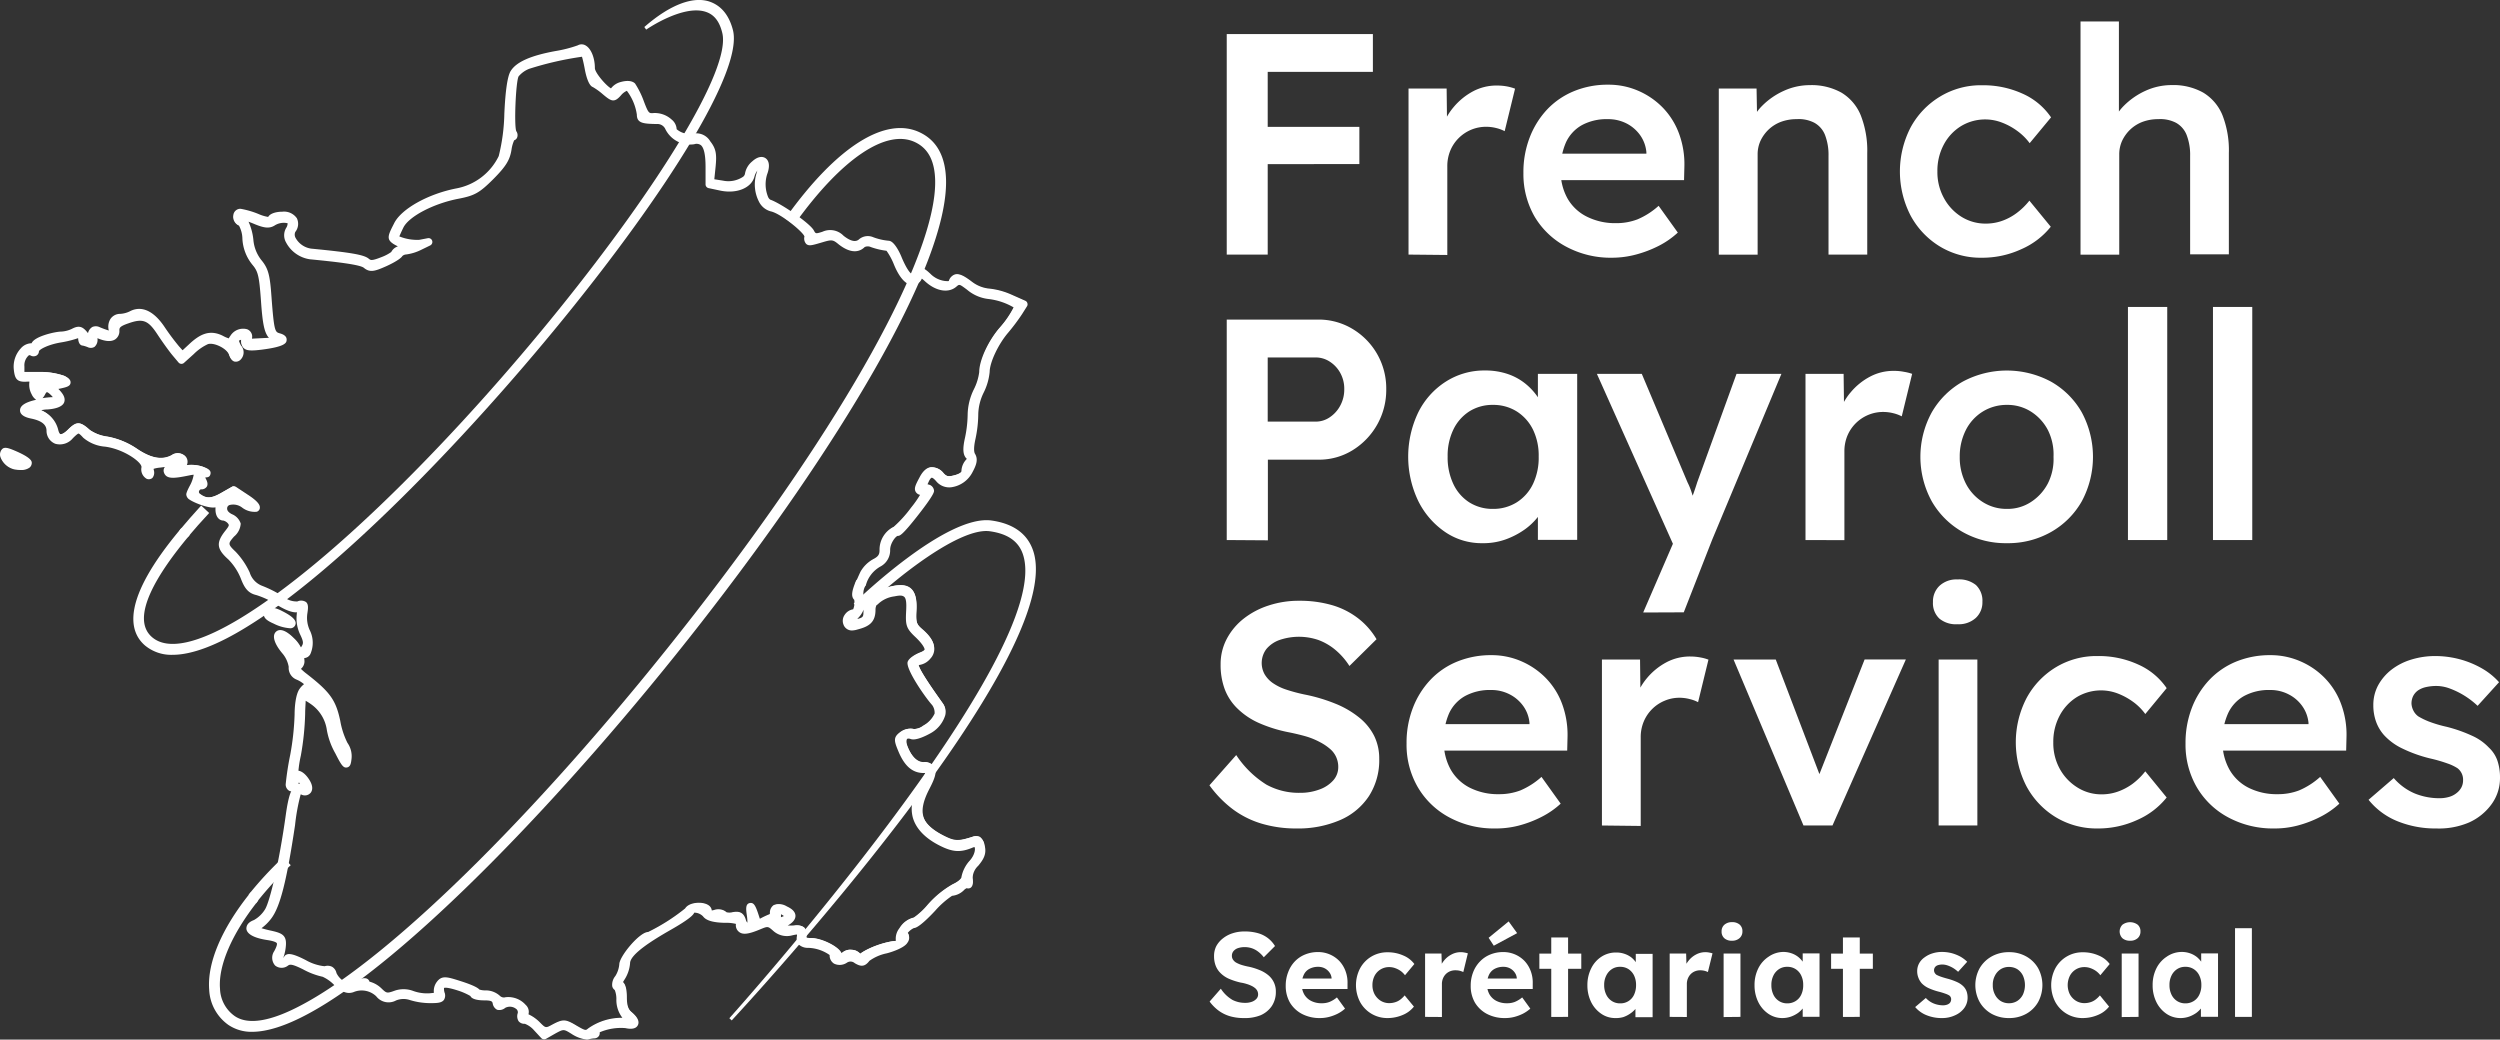 <svg xmlns="http://www.w3.org/2000/svg" id="Layer_1" data-name="Layer 1" viewBox="52.31 57.39 445.43 185.23"><rect x="52.31" y="57.39" width="445.43" height="185.23" fill="#333333" stroke="none"/><defs><style>.cls-1{fill:#fff;}</style></defs><path class="cls-1" d="M53.18,137.9c-.63.62.59,2.25,1.83,2.46s2.28,0,2.28-.49S53.46,137.61,53.18,137.9Zm.69,1.07c-.21-.35,0-.46.59-.24s1,.48,1,.61C55.42,139.84,54.24,139.56,53.87,139Z"/><path class="cls-1" d="M56,141.13a6.67,6.67,0,0,1-1.1-.1,3.49,3.49,0,0,1-2.49-2.15,1.41,1.41,0,0,1,.28-1.47h0c.36-.35.86-.31,2.06.19,3.22,1.34,3.22,2,3.22,2.27a1.08,1.08,0,0,1-.39.83A2.49,2.49,0,0,1,56,141.13Zm0-1.39v0h0ZM54,138.91h0l.15-.09h0Z"/><path class="cls-1" d="M232.29,110.4a12.39,12.39,0,0,0-3.94-1.06,6.54,6.54,0,0,1-3.24-1.31c-2-1.5-2.68-1.62-3.11-.51s-2.75.52-4.4-1c-1.14-1-1.26-1-1.87-.2-.92,1.25-2.06.3-3.39-2.86-.58-1.36-1.35-2.51-1.72-2.55a11.27,11.27,0,0,1-2.93-.66,1.81,1.81,0,0,0-1.8.17c-.88.87-2.16.68-3.73-.55A2.65,2.65,0,0,0,199,99.3c-1.52.46-1.8.39-2.32-.58s-5.56-4.54-7.39-5.17c-1.11-.37-1.68-3.49-1-5.34s-.13-2.85-1.56-1.55a3.09,3.09,0,0,0-1.06,1.64c0,1.36-2.33,2.33-4.69,2l-2.21-.35.28-2.77c.24-2.29.1-3-.79-4.14s-1.41-1.3-2.4-1.11c-1.53.29-3.74-.57-3.74-1.47,0-1.1-1.83-2.31-3.31-2.19-1.29.1-1.56-.17-2.44-2.45a14.44,14.44,0,0,0-1.45-3c-.65-.64-3.13.06-3.32,1-.27,1.24-4.07-2.65-4.07-4.17,0-2.19-1.05-4-2-3.46a22,22,0,0,1-4.08,1c-4.22.77-6.71,1.84-7.62,3.29-.47.74-.84,3.34-1,7.22a34.74,34.74,0,0,1-1,7.81,11.25,11.25,0,0,1-8,6.17c-4.8.92-9.42,3.45-10.63,5.82s-1.28,2.37.39,3.24c1.37.72,1.38.74.26,1.1-.63.2-1.14.55-1.14.79s-1,.81-2.14,1.28c-1.75.71-2.28.74-3,.19s-3.11-1-9.88-1.65c-2.25-.22-4.24-2.6-3.36-4s.21-2.56-1.74-2.56c-.95,0-1.82.28-1.94.62s-.8.4-2.53-.26a15.06,15.06,0,0,0-3-.89c-.87,0-.81,1.39.07,1.73.42.16.82,1.35,1,2.88a7.33,7.33,0,0,0,1.6,4.2c1.17,1.39,1.38,2.27,1.71,6.89.29,4.12.59,5.51,1.35,6.26.94,1,.92,1-.86,1.06l-2.73.13c-.59,0-.86-.28-.76-.87.21-1.27-1.79-1.2-2.6.09-.57.93-.74.94-2.11.24-1.83-1-3.28-.56-5.38,1.43l-1.59,1.51-1.06-1.18A39.45,39.45,0,0,1,81.08,116c-1.73-2.56-3.58-3.46-5.28-2.55a5.19,5.19,0,0,1-2,.53c-1.17,0-1.78,1.16-1.29,2.43.34.89-.28.87-2.61-.09-.71-.29-1-.1-1.25.79l-.31,1.18-.88-1.18c-.74-1-1.06-1.07-2-.58a5.73,5.73,0,0,1-2.26.58c-1.51,0-4.63,1.13-4.63,1.67,0,.23-.32.42-.7.42-1.32,0-2.51,1.9-2.34,3.72.15,1.56.33,1.74,1.65,1.64,1.13-.08,1.41.08,1.17.69a2.73,2.73,0,0,0,.28,1.88c.52,1,.63,1,1.07.22.6-1.08,1.17-1.09,2.22,0,.87.88,1.13,2,.34,1.55a8.56,8.56,0,0,0-3.16.28c-2.79.6-3.28,1.57-1,2s3.18,1.34,3.26,2.81c.11,1.93,2.09,2.44,3.52.9,1.27-1.37,1.63-1.37,2.81-.07a6.22,6.22,0,0,0,3.47,1.37c3.35.44,7.26,2.89,7.08,4.43-.07.62.15,1.23.49,1.34s.51-.16.34-.79c-.22-.85.06-1.05,1.74-1.25a14,14,0,0,0,3-.66c.73-.32.92-.24.74.3a1.78,1.78,0,0,1-1.4.91c-.64.09-1.07.45-.95.78.22.62.94.64,3.8.06,1.35-.27,1.6-.17,1.53.64a6.43,6.43,0,0,1-.7,2.09,6.64,6.64,0,0,0-.62,1.38c0,.56,3.63,1.89,4.39,1.6s.82,0,.82,1c0,.81.3,1.36.72,1.36a2.13,2.13,0,0,1,1.36.76c.51.62.42,1-.46,2.16-1.46,1.85-1.38,2.55.45,4.18a11,11,0,0,1,2.41,3.62c.65,1.72,1.2,2.32,2.3,2.57a16,16,0,0,1,3.85,1.83c1.43.92,2.74,1.39,3.26,1.19.71-.27.81-.07.58,1.15a5.94,5.94,0,0,0,.55,3.24c.67,1.42.71,2,.2,2.77-.37.59-.42,1-.12,1,.93,0,1.16-2.46.38-4a6,6,0,0,1-.49-3.26c.25-1.64.18-1.75-.91-1.47a4.14,4.14,0,0,1-3.06-1,20.76,20.76,0,0,0-3.59-1.84,4.34,4.34,0,0,1-2.65-2.75,12.93,12.93,0,0,0-2.34-3.47c-1.66-1.57-1.71-2.08-.35-3.65s1.31-2.28-.28-3.13c-.88-.47-1.28-1.08-1.18-1.79.2-1.39,2-1.65,3.76-.53a3.15,3.15,0,0,0,2,.64c.37-.12-.33-.88-1.6-1.72l-2.27-1.5-2,1.15c-1.92,1.1-3.07,1.1-4.5,0a1.12,1.12,0,0,1,.69-2c.58,0,.62-.23.19-1s-.4-1,.37-1.07.57-.18-.37-.56a5.85,5.85,0,0,0-2.8-.23c-1.3.26-1.41.2-.83-.5,1-1.17-.07-2.09-1.49-1.33-1.89,1-4.07.63-6.75-1.18a13.27,13.27,0,0,0-5-2.07,7.82,7.82,0,0,1-3.56-1.38c-1.4-1.31-1.71-1.31-3,0-1.47,1.46-2.47,1.29-2.86-.49a4.4,4.4,0,0,0-4-3.18c-2.07,0,.25-1,2.78-1.18s3-.91,1.59-2.36c-1-1-1-1,.62-1.36s1.57-.38.61-.93a12.85,12.85,0,0,0-4.3-.63l-3.27,0v-1.63c0-1.72,1.14-3.13,2.06-2.56.3.19.55.1.55-.19,0-.77,2-1.75,4.43-2.16a18.94,18.94,0,0,0,3-.74c.65-.28.91-.15.91.45s.1.83.22.83a5.66,5.66,0,0,1,1,.32c.6.23.83,0,.83-.84s.2-1.07.91-.76c1.92.81,3,.55,3-.72,0-1,.45-1.37,2.07-1.93,2.89-1,4.15-.51,6,2.29.87,1.34,2.06,3,2.64,3.68l1.06,1.26,1.67-1.59A9.69,9.69,0,0,1,89.16,118c1.48-.44,4.15.93,4.61,2.37.25.81.5.94.93.51s.42-.86-.07-1.64a1.89,1.89,0,0,1-.35-1.55c.37-.59,1.84-.68,1.75-.11-.24,1.54.13,1.72,2.8,1.39,3.49-.45,4.79-1.1,3.12-1.57-1.36-.38-1.52-1-2-7.13-.28-3.86-.54-4.82-1.66-6.15a7.53,7.53,0,0,1-1.58-4,7.71,7.71,0,0,0-1-3.36c-1-1.14-.31-1.16,2.28-.08,1.51.64,2.22.7,2.92.26,1.13-.7,2.85-.74,3.27-.07a1.77,1.77,0,0,1-.32,1.5c-.94,1.5,1.42,4.35,3.79,4.57,6.65.64,9.25,1.07,10,1.67s1.2.53,3.14-.33a8.87,8.87,0,0,0,2.67-1.6,1.61,1.61,0,0,1,1.24-.6,8.21,8.21,0,0,0,2.44-.79l1.56-.76-1.51.29c-1.28.25-4.48-.54-4.48-1.11a17.17,17.17,0,0,1,.87-2c1-2.21,5.59-4.65,10.33-5.55,2.72-.52,3.49-1,5.84-3.31,2.12-2.1,2.79-3.18,3.07-4.89.19-1.2.56-2.18.83-2.18s.31-.29.09-.64c-.54-.87-.21-9.28.4-10.43A5.08,5.08,0,0,1,146.29,69c2-.82,9.82-2.5,10.15-2.16a12.09,12.09,0,0,1,.69,2.72c.26,1.37.71,2.58,1,2.68a10.86,10.86,0,0,1,2,1.4c1.43,1.21,1.46,1.21,2.32.21a2.82,2.82,0,0,1,1.6-1c.72,0,2.4,3.47,2.4,5,0,.81.32.92,2.85,1a2.23,2.23,0,0,1,2.18,1.31,4.19,4.19,0,0,0,4.38,2.29c2-.39,2.83,1,2.84,4.7v3.15l2.07.44c2.58.54,4.86-.32,5.28-2,.32-1.26,1.6-2.64,2-2.2a3.4,3.4,0,0,1-.3,1.85c-.88,2.51.16,5.65,2,6,2,.42,6.66,4.14,6.57,5.21s-.07,1,2.45.28c1.75-.53,2.13-.47,3.39.52,1.56,1.23,2.84,1.41,3.72.54a1.81,1.81,0,0,1,1.8-.16,12.16,12.16,0,0,0,2.82.65c.3,0,1.08,1.35,1.72,2.89,1.24,3,2.81,4,3.68,2.49.44-.78.59-.76,1.69.23,1.71,1.55,3.58,1.9,4.7.89.85-.77,1.06-.72,2.72.54a6.45,6.45,0,0,0,3.42,1.38,11.44,11.44,0,0,1,5.14,1.84c.31.27-1.08,2.55-2.67,4.38-1.91,2.2-3.47,5.54-3.49,7.48a9.57,9.57,0,0,1-1,3.47,10.2,10.2,0,0,0-1,4,21.41,21.41,0,0,1-.48,4.34c-.37,1.64-.37,2.55,0,3a.8.8,0,0,1,0,1.27,2.52,2.52,0,0,0-.61,1.53c0,.6-.59,1.08-1.69,1.38-1.36.37-1.88.27-2.62-.5-1.33-1.38-2.31-1.2-3.23.57s-1,2,0,2.2c.62.13.23.93-1.61,3.3a20,20,0,0,1-3.29,3.58,3.86,3.86,0,0,0-2.17,3.54,2.2,2.2,0,0,1-1.45,2.2,5.18,5.18,0,0,0-2,2c-.33.7-.59,1.3-.8,1.81h.52a6.13,6.13,0,0,1,2.84-3.62,2.59,2.59,0,0,0,1.43-2.42c0-1.43,1.13-3.15,2.06-3.15.51,0,5.76-6.72,5.76-7.37,0-.25-.35-.45-.77-.45-.63,0-.67-.23-.18-1.3.71-1.56,1.46-1.65,2.6-.32,1.32,1.54,4,.77,5.27-1.51.73-1.3.86-2,.48-2.63s-.35-1.6,0-3.14a20.89,20.89,0,0,0,.48-4.3,10.2,10.2,0,0,1,1-4,9.57,9.57,0,0,0,1-3.47c0-1.91,1.56-5.25,3.46-7.48a34.31,34.31,0,0,0,2.41-3.2l.89-1.41ZM93.11,145.5a1,1,0,0,1,1,0c.41.16.29.29-.32.31S92.93,145.67,93.11,145.5Zm-9.74-3.9c-.55,0-.86-.1-.68-.27a1,1,0,0,1,1,0C84.1,141.45,84,141.58,83.37,141.6Zm-24-16.11c.44,0,.67-.23.49-.51s.33-.39,1.4-.19c2.25.43,2.52.7.7.7a2.84,2.84,0,0,0-2.06.81c-.33.45-.76.64-1,.43C58.32,126.1,58.53,125.49,59.39,125.49Z"/><path class="cls-1" d="M106.5,174.64a.87.87,0,0,1-.76-.44c-.23-.4-.12-.95.3-1.63.32-.52.4-.77-.24-2.11a6.62,6.62,0,0,1-.61-3.66c0-.13,0-.23.06-.32-1.12.14-2.85-.85-3.59-1.32A15.28,15.28,0,0,0,98,163.42c-1.52-.34-2.16-1.31-2.8-3A10.36,10.36,0,0,0,93,157.07c-2.11-1.87-2.22-3-.54-5.12.75-.95.68-1,.47-1.29a1.58,1.58,0,0,0-.83-.52c-.7,0-1.4-.63-1.4-2,0-.16,0-.28,0-.36-1.1.27-3.77-.79-4.58-1.35a1.18,1.18,0,0,1-.62-.93c0-.1,0-.41.7-1.7a6.05,6.05,0,0,0,.62-1.83v0a6.42,6.42,0,0,0-.72.11c-2.7.55-4.14.77-4.58-.5a1.06,1.06,0,0,1,.1-.9l.07-.09-.81.11a5.47,5.47,0,0,0-1.19.22,1,1,0,0,0,0,.18,1.48,1.48,0,0,1-.23,1.45,1,1,0,0,1-1,.16,1.92,1.92,0,0,1-.94-2.07c.1-.87-3.1-3.22-6.49-3.67a6.77,6.77,0,0,1-3.89-1.59c-.6-.67-.79-.74-.84-.74h0c-.07,0-.29.11-1,.82a3,3,0,0,1-3.13,1,2.47,2.47,0,0,1-1.57-2.31c0-.76-.39-1.7-2.72-2.18-.49-.1-2-.41-2-1.47,0-.84.94-1.45,2.87-1.88a2.37,2.37,0,0,1-.81-1,3.52,3.52,0,0,1-.38-2.23,3.49,3.49,0,0,0-.42,0c-1.83.13-2.21-.48-2.38-2.26A4.79,4.79,0,0,1,56,119.48a2.58,2.58,0,0,1,1.88-.93h.06c.5-1.26,4.31-2.08,5.27-2.08a5,5,0,0,0,1.93-.5c1.36-.72,2-.31,2.85.78l0,0a1.69,1.69,0,0,1,.79-1.11,1.59,1.59,0,0,1,1.33.06,15.51,15.51,0,0,0,1.59.58,2.6,2.6,0,0,1,.3-2.08,2.08,2.08,0,0,1,1.75-.89,4.44,4.44,0,0,0,1.69-.45c1.19-.64,3.56-1.12,6.18,2.77a41.89,41.89,0,0,0,2.62,3.51l.6.66,1.08-1c1.94-1.84,3.73-2.8,6.17-1.54a4.82,4.82,0,0,0,1,.42s0-.1.24-.41a2.67,2.67,0,0,1,3-1.22,1.39,1.39,0,0,1,.88,1.6.25.25,0,0,0,0,.08h0l2.74-.14h.28c-.81-.91-1.13-2.41-1.42-6.57-.33-4.67-.56-5.31-1.56-6.5a7.94,7.94,0,0,1-1.75-4.57,5.1,5.1,0,0,0-.61-2.36,1.73,1.73,0,0,1-1-1.92,1.26,1.26,0,0,1,1.28-1.08,15.37,15.37,0,0,1,3.2.93,7,7,0,0,0,1.72.52c.38-.68,1.56-.93,2.51-.93a2.78,2.78,0,0,1,2.6,1.16,2.31,2.31,0,0,1-.28,2.45,1.19,1.19,0,0,0,.07,1.08,3.77,3.77,0,0,0,2.77,1.89c7.2.7,9.41,1.09,10.26,1.8.33.27.49.41,2.26-.29a7.61,7.61,0,0,0,1.74-.91,2,2,0,0,1,1.18-1l-.13-.07c-2-1-1.79-1.6-.64-3.84l.12-.24c1.3-2.56,6.08-5.22,11.12-6.19a10.53,10.53,0,0,0,7.5-5.75,34,34,0,0,0,1-7.59c.19-4.13.57-6.67,1.12-7.55,1-1.64,3.6-2.78,8.08-3.59a22.51,22.51,0,0,0,3.88-1,1.4,1.4,0,0,1,1.45.05c.94.56,1.6,2.21,1.6,4,0,.81,1.95,3.09,2.87,3.62A3.17,3.17,0,0,1,162.91,72c.42-.12,1.82-.46,2.55.27a15.47,15.47,0,0,1,1.6,3.26c.8,2.08.88,2.08,1.74,2A4.46,4.46,0,0,1,172,78.71a2.34,2.34,0,0,1,.87,1.7,3.53,3.53,0,0,0,2.92.79,2.89,2.89,0,0,1,3.07,1.37c1.07,1.36,1.17,2.35.94,4.63l-.22,2.13,1.57.25a4.72,4.72,0,0,0,3.55-.69.87.87,0,0,0,.35-.59,3.61,3.61,0,0,1,1.28-2.15c1.24-1.13,2.07-.78,2.37-.58.7.48.8,1.53.29,2.88a6,6,0,0,0,.16,4,1.13,1.13,0,0,0,.39.51c1.88.64,7.08,4.2,7.77,5.48.33.61.33.62,1.52.25a3.3,3.3,0,0,1,3.77.7c1.26,1,2.21,1.2,2.81.6a2.43,2.43,0,0,1,2.5-.33,10.46,10.46,0,0,0,2.8.63c1,.11,2,2.3,2.27,3,1.21,2.85,1.88,3,1.91,3s.15-.06.29-.25a1.75,1.75,0,0,1,1.15-.88c.58-.05,1.07.38,1.74,1a4.41,4.41,0,0,0,3.15,1.33s.14,0,.15-.07a1.74,1.74,0,0,1,1.07-1.13c.81-.23,1.75.31,3.1,1.34a6,6,0,0,0,2.82,1.16,13.09,13.09,0,0,1,4.22,1.12h0l2.41,1.07a.64.64,0,0,1,.37.43.65.65,0,0,1-.07.56l-.89,1.41a36.24,36.24,0,0,1-2.46,3.28c-1.78,2.08-3.29,5.31-3.3,7a10.48,10.48,0,0,1-1.12,3.79,9.19,9.19,0,0,0-.91,3.69,21.76,21.76,0,0,1-.5,4.46c-.41,1.84-.2,2.45-.09,2.63.61,1,.26,2-.46,3.33a5,5,0,0,1-3.72,2.64,3,3,0,0,1-2.67-1c-.61-.73-.85-.7-.86-.69s-.23,0-.59.84c-.07.14-.12.26-.16.35a1.23,1.23,0,0,1,1.17,1.12c0,.22,0,.72-2.84,4.35s-3.27,3.7-3.61,3.7-1.37,1.29-1.37,2.47a3.26,3.26,0,0,1-1.75,3,5.44,5.44,0,0,0-2.57,3.28.68.68,0,0,1-.64.44h-.52a.68.68,0,0,1-.57-.3.66.66,0,0,1-.06-.64c.21-.52.48-1.13.81-1.84a5.84,5.84,0,0,1,2.33-2.29c.92-.48,1.08-.88,1.08-1.59a4.53,4.53,0,0,1,2.53-4.15,22,22,0,0,0,3.07-3.39,19.47,19.47,0,0,0,1.62-2.3,1.15,1.15,0,0,1-.81-.6c-.28-.58,0-1.18.71-2.5.58-1.12,1.24-1.72,2-1.83a2.75,2.75,0,0,1,2.33,1.1c.5.52.7.66,1.95.32.82-.22,1.19-.53,1.19-.72a3.14,3.14,0,0,1,.8-2,.73.73,0,0,0,.14-.17s0-.07-.14-.18c-.55-.67-.59-1.71-.16-3.61a21.31,21.31,0,0,0,.47-4.17,10.53,10.53,0,0,1,1.06-4.35,9.52,9.52,0,0,0,1-3.17c0-2.1,1.62-5.58,3.66-7.92a17.38,17.38,0,0,0,2.47-3.6,11.52,11.52,0,0,0-4.43-1.49A7.14,7.14,0,0,1,224.6,109c-1.35-1-1.34-1-1.84-.58-1.39,1.26-3.65.9-5.62-.89-.11-.1-.38-.35-.58-.5l-.05.09a1.75,1.75,0,0,1-1.68,1.06c-1.14-.06-2.29-1.35-3.23-3.62a11.42,11.42,0,0,0-1.34-2.49,12.93,12.93,0,0,1-2.79-.66,1.3,1.3,0,0,0-1.1,0c-.66.66-2.13,1.48-4.63-.48-1-.82-1.18-.88-2.77-.41-2,.59-2.49.75-3,.35a1.43,1.43,0,0,1-.33-1.34c-.19-.77-4.2-4.09-6-4.48a3.28,3.28,0,0,1-2.09-1.7,6.7,6.7,0,0,1-.4-5.24c0-.12.08-.24.11-.35a3.4,3.4,0,0,0-.53,1.1c-.52,2-3.13,3.11-6.09,2.49l-2.07-.44a.68.68,0,0,1-.55-.67V87.11c0-2.11-.28-3.4-.84-3.86a1.3,1.3,0,0,0-1.18-.16,4.92,4.92,0,0,1-5.13-2.67,1.55,1.55,0,0,0-1.58-.93c-2.27-.06-3.51-.09-3.51-1.67A9.2,9.2,0,0,0,164,73.57a2.85,2.85,0,0,0-1,.75c-1.25,1.46-1.78,1.13-3.28-.13a11.42,11.42,0,0,0-1.77-1.28c-.79-.27-1.25-2.12-1.45-3.21s-.38-1.8-.5-2.2a57.39,57.39,0,0,0-9.4,2.15A4.7,4.7,0,0,0,144.71,71c-.5.93-.83,8.79-.41,9.77a1.19,1.19,0,0,1,.11,1.21.89.89,0,0,1-.49.41,6,6,0,0,0-.47,1.65c-.29,1.87-1,3-3.25,5.27-2.46,2.45-3.33,2.94-6.2,3.49-4.47.86-8.89,3.18-9.84,5.18-.32.66-.56,1.2-.7,1.53a8.39,8.39,0,0,0,3.56.61l1.51-.29a.68.68,0,0,1,.78.45.69.69,0,0,1-.35.84l-1.56.76a8.58,8.58,0,0,1-2.73.85,1.08,1.08,0,0,0-.67.28c-.47.75-2.87,1.82-3,1.87-1.92.85-2.8,1.11-3.86.23-.72-.6-5.26-1.1-9.6-1.52a5.73,5.73,0,0,1-4.26-3,2.57,2.57,0,0,1,0-2.56,1.62,1.62,0,0,0,.28-.86,3,3,0,0,0-2.29.38c-1,.64-2,.42-3.55-.21-.47-.2-.84-.34-1.13-.45a10.3,10.3,0,0,1,.86,3.18,6.74,6.74,0,0,0,1.42,3.65c1.28,1.53,1.54,2.76,1.81,6.54.46,6.23.64,6.28,1.48,6.52.31.09,1.28.36,1.22,1.17,0,.6-.43,1.23-4.44,1.74-1.81.22-2.71.23-3.25-.32a1.73,1.73,0,0,1-.37-1.44.91.91,0,0,0-.44.17,4.44,4.44,0,0,0,.35.82,1.84,1.84,0,0,1,0,2.49,1.19,1.19,0,0,1-1.11.41c-.62-.15-.85-.86-1-1.21-.34-1.09-2.63-2.24-3.75-1.91a8.82,8.82,0,0,0-2.54,1.78L85.14,122a.68.68,0,0,1-1,0l-1.06-1.26c-.6-.71-1.81-2.39-2.7-3.74-1.67-2.56-2.59-2.92-5.19-2-1.61.55-1.61.83-1.61,1.28a1.75,1.75,0,0,1-.74,1.57c-.7.46-1.73.4-3.16-.2a.37.37,0,0,0,0,.11,1.64,1.64,0,0,1-.53,1.43,1.26,1.26,0,0,1-1.22.05,5.81,5.81,0,0,0-.85-.27c-.26,0-.8-.18-.85-1.33a18.54,18.54,0,0,1-3.11.77c-2.27.39-3.72,1.21-3.87,1.55a.91.91,0,0,1-.47.8,1.09,1.09,0,0,1-1.11-.08s-.08,0-.2,0a2.35,2.35,0,0,0-.81,2v1l2.58,0a12.76,12.76,0,0,1,4.64.72c.53.3,1.07.61,1,1.21s-.7.76-1.79,1l-.39.08.12.12c.55.56,1.25,1.4.92,2.27s-1.77,1.18-2.95,1.26c-.43,0-.83.08-1.2.14a5,5,0,0,1,3.07,3.4c.15.67.36.89.45.92s.56-.08,1.25-.78c1.56-1.56,2.3-1.56,4,0a7.18,7.18,0,0,0,3.18,1.21,13.64,13.64,0,0,1,5.3,2.19c2.47,1.66,4.39,2,6,1.13a2,2,0,0,1,2.57.2,1.46,1.46,0,0,1,.18,1.53,6.54,6.54,0,0,1,3,.31c.66.26,1.35.54,1.23,1.21s-.6.63-.92.66a.43.43,0,0,1,0,.07c.29.53.54,1.09.25,1.58a1.16,1.16,0,0,1-1,.47c-.25,0-.35.26-.37.31a.39.39,0,0,0,.1.43c1.08.83,1.88,1,3.74-.05l2-1.14a.69.69,0,0,1,.72,0l2.27,1.5c2.12,1.4,2,2,2,2.28a.79.79,0,0,1-.56.66,3.66,3.66,0,0,1-2.57-.72,2.6,2.6,0,0,0-2.3-.47.64.64,0,0,0-.4.53c0,.16-.08.6.82,1.08a2.7,2.7,0,0,1,1.6,1.69A3.27,3.27,0,0,1,94,153c-1.06,1.23-1.15,1.33.3,2.7a13.58,13.58,0,0,1,2.5,3.69,3.7,3.7,0,0,0,2.25,2.39,21,21,0,0,1,3.74,1.91,3.7,3.7,0,0,0,2.51.86,1.59,1.59,0,0,1,1.54.11c.47.43.37,1.14.22,2.12a5.26,5.26,0,0,0,.42,2.85,5,5,0,0,1,.13,4.29A1.3,1.3,0,0,1,106.5,174.64Zm-14.81-28,0,0a.39.39,0,0,0,.08-.1Zm2-.84h0a.54.54,0,0,0,0-.31h0l0,0a.29.29,0,0,0,0,.09.44.44,0,0,0,0,.2Zm123.45-2.19ZM78.46,141.69Zm.31-1.88h0Zm-18.1-12.55s-.13,0-.36.47a2.84,2.84,0,0,1-.42.6,13.32,13.32,0,0,1,1.83-.18,3.76,3.76,0,0,0-.28-.32c-.56-.56-.76-.57-.77-.57Zm-1.49-1.06Zm.12-.86Zm-1.54-.4Zm35.89-6,.14.15c0-.06-.05-.12-.08-.19Zm8.46-1.42Zm108.3-15.37Zm-.2-.08ZM100,96.2ZM143.61,81Z"/><path class="cls-1" d="M102.25,166.87c-1.08-.56-1.76-.65-2.12-.29s0,.78,1.23,1.3C104.71,169.35,105.44,168.52,102.25,166.87Z"/><path class="cls-1" d="M103.91,169.32a7.57,7.57,0,0,1-2.82-.81c-1.15-.5-1.66-.92-1.76-1.47a1,1,0,0,1,.31-.94c.89-.89,2.37-.13,2.93.16h0c2,1,2.69,1.79,2.33,2.54A.94.94,0,0,1,103.91,169.32Zm-.26-.7h0Z"/><path class="cls-1" d="M207.85,164a3.47,3.47,0,0,0-1,2.47c0,1.08-.35,1.49-1.45,1.78-1.56.42-2.57-.36-1.17-.9,1.07-.41,2-2.78,1.38-3.43-.27-.27-.22-1.14.13-2.13.07-.19.13-.37.2-.54h-.52c-.64,1.56-.73,2.27-.39,2.61s.09,2.78-.48,2.79a1.39,1.39,0,0,0-1.33,1.73c.24.63.7.78,1.71.54,2-.49,2.68-1.18,2.68-2.85a2.52,2.52,0,0,1,.65-1.72A2,2,0,0,1,207.85,164Z"/><path class="cls-1" d="M204.18,169.72a1.58,1.58,0,0,1-1.6-1.09,1.82,1.82,0,0,1,.22-1.68,2.21,2.21,0,0,1,1.52-1,3.08,3.08,0,0,0,.19-1.69c-.64-.62-.38-1.69.28-3.3a.67.67,0,0,1,.63-.43h.52a.65.65,0,0,1,.56.3.67.67,0,0,1,.08.63l-.2.53a2.88,2.88,0,0,0-.23,1.48,1.63,1.63,0,0,1,.35,1.31,4.35,4.35,0,0,1,.86-1.29.67.67,0,0,1,.52-.2.65.65,0,0,1,.5.24.92.92,0,0,0,.25.22.69.69,0,0,1,.31.48.67.67,0,0,1-.16.54,1.83,1.83,0,0,0-.48,1.27c0,2.29-1.23,3-3.21,3.51A3.86,3.86,0,0,1,204.18,169.72Zm2-3.71a4.36,4.36,0,0,1-1.12,1.63l.15,0c.85-.23.93-.41.94-1.14Z"/><path class="cls-1" d="M227.1,208.07c-.28-1.11-.56-1.31-1.45-1-2.71.84-3.44.81-5.56-.27-4.4-2.25-5.17-4.83-2.8-9.36,1.46-2.79,1.34-3.66-.51-3.66-1.39,0-2.61-1.19-3.42-3.34-.63-1.64.06-2.64,1.47-2.12a5.32,5.32,0,0,0,2.75-.89c2.09-1.18,3.09-3.14,2.22-4.36-4.65-6.49-5.35-8-3.64-8a2.62,2.62,0,0,0,1.47-.91c1-1.13.52-2.54-1.4-4.2-1.23-1-1.38-1.53-1.26-3.86.18-3.48-.94-4.42-4.22-3.54a6.37,6.37,0,0,0-2.9,1.53,2,2,0,0,0,.41.35,5.75,5.75,0,0,1,3.26-1.56c2.43-.48,3.09.26,2.93,3.29-.13,2.33,0,2.81,1.38,4.08,2.33,2.2,2.5,3.24.65,3.94a3.61,3.61,0,0,0-1.8,1.24c-.23.6,2.41,5,4.22,7a2.89,2.89,0,0,1,.61,2.06c-.21,1.42-3.37,3.71-4.59,3.33a2.31,2.31,0,0,0-1.79.41c-.87.64-.88.81-.09,2.68,1,2.33,2.16,3.37,3.85,3.4,1,0,1.15.21.85,1.15a15.76,15.76,0,0,1-1.34,2.74c-2.13,3.49-.76,6.92,3.66,9.14,2.16,1.08,3.34,1.15,5.35.3,1.59-.67,1.73,1.61.22,3.41a5.62,5.62,0,0,0-1.35,2.54c0,.58-.75,1.29-1.95,1.85a16.67,16.67,0,0,0-4.21,3.44c-1.24,1.4-2.55,2.54-2.9,2.54-1.11,0-3,2.37-2.62,3.31.24.62.05.86-.7.86-1.49,0-5.47,1.48-6,2.23-.36.5-.51.5-.72,0a1.68,1.68,0,0,0-2.52-.13,1.17,1.17,0,0,1-.85.52c-.28,0-.37-.23-.2-.52.47-.76-2.88-2.61-4.73-2.61-1.32,0-1.59-.2-1.56-1.17s-.2-1.16-1.52-1c-2.45.2-3.34-.32-1.85-1.06,1.76-.89,1.83-1.65.23-2.38-1.42-.65-2-.47-2,.62a.9.9,0,0,1-.53.79,11.4,11.4,0,0,0-1.44.68c-.7.37-1,.26-1.22-.45-.81-2.57-1.24-2.93-.94-.8.24,1.74.14,2.21-.46,2.21-.42,0-.9-.5-1.06-1.1-.23-.87-.58-1.06-1.64-.86-.74.15-1.48,0-1.65-.23s-.86-.36-1.55-.18c-.9.22-1.24.09-1.24-.48,0-1-2.9-1.09-3.49-.11-.47.78-6.43,4.53-7.18,4.53-1,0-4.44,3.89-4.44,5.07a5.42,5.42,0,0,1-.81,2.45c-.54.82-.63,1.35-.27,1.58a3.38,3.38,0,0,1,.55,2.23,4.48,4.48,0,0,0,1.18,3.14l1.17,1.24-1.41-.35a9.2,9.2,0,0,0-6.21,1.66c-.74.64-1.1.59-2.8-.41-1.89-1.12-2-1.13-3.64-.24s-1.71.9-3-.43a4.75,4.75,0,0,0-1.95-1.35c-.33,0-.47-.35-.3-.78.38-1-1.93-2.56-3.3-2.2a1.76,1.76,0,0,1-1.63-.46,3.05,3.05,0,0,0-2.06-.73c-.8,0-1.53-.18-1.63-.4a10.2,10.2,0,0,0-3-1.3c-2.61-.82-2.92-.83-3.48-.07a1.85,1.85,0,0,0-.33,1.56c.33.88-2.65,1-4.73.23a4.23,4.23,0,0,0-2.93.06c-1.39.48-1.78.41-2.79-.54a4,4,0,0,0-1.79-1.1.57.57,0,0,1-.62-.49c0-.26-.7-.13-1.54.29-1.38.69-1.68.68-2.81-.06a4,4,0,0,1-1.53-1.82c-.18-.68-.58-.9-1.29-.71a8.32,8.32,0,0,1-3.82-1.14c-1.78-.91-2.85-1.2-3-.83a1.09,1.09,0,0,1-1,.59c-.56,0-.68-.27-.4-.92a7.38,7.38,0,0,0,.45-2.2c0-1.13-.26-1.36-2.39-1.82-2.49-.55-3.88-1.32-2.37-1.32.47,0,1.48-.83,2.25-1.84,1.51-2,2.66-6.52,4.13-16.35.91-6,1-6.37,2-6s1.38-.55.5-1.8S105,195,105,195.87c0,.3.22.41.5.24s.76.21,1.1.83c.51,1,.48,1.09-.2.83-1.26-.48-1.86.71-2.44,4.88-1.08,7.83-2.76,15.38-3.78,17.07a6,6,0,0,1-2.34,2.22c-1.84.7-.74,1.83,2.23,2.27,2.46.37,2.82,1,1.76,3-.77,1.44.18,2.5,1.49,1.66.7-.45,1.44-.3,3.36.66a12.59,12.59,0,0,0,3.2,1.24,6,6,0,0,1,2.43,1.58c1.27,1.18,2,1.48,2.79,1.2a4.4,4.4,0,0,1,4.76.88c1.07,1,1.45,1.08,2.85.59a4.23,4.23,0,0,1,2.93-.06,12.09,12.09,0,0,0,3.43.5c1.81,0,2.07-.14,1.85-1-.49-1.87.27-2.17,3.15-1.25,1.5.47,2.72,1.06,2.72,1.29s.84.42,1.87.42c1.42,0,1.94.25,2.14,1s.43.91,1.21.42c1.43-.89,3.65.24,3.27,1.67-.2.76,0,1.07.59,1.07a4.15,4.15,0,0,1,2.15,1.38l1.28,1.38,1.76-.94c1.72-.93,1.8-.93,3.51.13a4.54,4.54,0,0,0,2.45.87,5.11,5.11,0,0,1,1.21-.22c.28,0,.38-.2.23-.44-.43-.69,3.77-1.75,5.46-1.37s2-.38.49-1.7c-.74-.63-1.05-1.53-1.05-3.12,0-1.29-.24-2.23-.58-2.23s-.25-.49.26-1.28a5.55,5.55,0,0,0,.85-2.55c0-1.57,2.18-3.46,7.5-6.5,2.18-1.24,4-2.47,4-2.74,0-.79,2.19-.53,2.82.33.39.54,1.51.83,3.31.87,2.27.06,2.73.23,2.73,1,0,1.14,1,1.21,3.37.21,1.63-.68,1.87-.65,3,.3a3,3,0,0,0,2.94.71c1.59-.3,1.72-.23,1.57.87s.09,1.23,1.39,1.36c2.28.22,4.43,1.17,4.43,2,0,1.05.91,1.38,2.06.77a1.81,1.81,0,0,1,2.09.09c.87.54,1.15.5,1.7-.24a8.31,8.31,0,0,1,3.46-1.59c1.54-.39,3-1.1,3.29-1.58s.29-.87-.15-.87-.26-.4.32-1a3.07,3.07,0,0,1,1.57-1c.34,0,1.82-1.29,3.29-2.87s3-2.86,3.5-2.86a2.77,2.77,0,0,0,1.62-.79c.43-.43,1-.67,1.19-.53s.3-.29.18-1a3.69,3.69,0,0,1,1.13-2.82C227.12,209.84,227.36,209.12,227.1,208.07Zm-36.43,12.45c0-1.42.22-1.5,1.54-.53.53.38.75.82.5,1C191.15,221.81,190.67,221.71,190.67,220.52Z"/><path class="cls-1" d="M156.81,242.61a6.26,6.26,0,0,1-2.65-1c-1.41-.88-1.41-.88-2.83-.12l-1.75,1a.7.7,0,0,1-.83-.14l-1.28-1.38a4.17,4.17,0,0,0-1.65-1.17h0a1.31,1.31,0,0,1-1.11-.46,1.69,1.69,0,0,1-.14-1.47.77.77,0,0,0-.38-.78,1.77,1.77,0,0,0-1.86-.13,1.61,1.61,0,0,1-1.45.34,1.52,1.52,0,0,1-.79-1.16c-.08-.28-.14-.51-1.48-.51s-2.27-.26-2.49-.78a11.39,11.39,0,0,0-2.3-1c-1.94-.62-2.33-.47-2.4-.43h0a2.19,2.19,0,0,0,.11.85,1.43,1.43,0,0,1-.13,1.28c-.41.53-1.17.57-2.38.57a12.36,12.36,0,0,1-3.68-.55,3.55,3.55,0,0,0-2.46.07,2.78,2.78,0,0,1-3.54-.74,3.75,3.75,0,0,0-4.07-.73c-1.25.42-2.22-.18-3.48-1.35a6.82,6.82,0,0,0-2-1.4h0a13,13,0,0,1-3.47-1.31c-2-1-2.35-.91-2.68-.69a1.84,1.84,0,0,1-2.31,0,2.09,2.09,0,0,1-.16-2.56c.55-1,.51-1.33.46-1.42s-.31-.35-1.71-.56-3.57-.73-3.71-2c0-.46.14-1.11,1.34-1.56a5.44,5.44,0,0,0,2-1.94c.84-1.4,2.49-8.22,3.68-16.8.48-3.44,1-4.84,1.86-5.36a1.35,1.35,0,0,1,.67-.21,1.72,1.72,0,0,0-.17-.19,1,1,0,0,1-.84,0,1,1,0,0,1-.49-.89,1.12,1.12,0,0,1,.75-1.18c.67-.22,1.53.29,2.27,1.36s.84,1.94.38,2.53a1.35,1.35,0,0,1-1.69.3l-.09,0a35.6,35.6,0,0,0-1,5.47c-1.51,10.05-2.66,14.57-4.26,16.66a8.41,8.41,0,0,1-1.72,1.7c.38.12.86.25,1.44.38,2,.43,3,.73,2.92,2.52a8.31,8.31,0,0,1-.45,2.31l.07,0a.85.85,0,0,1,.5-.52c.41-.17,1.14-.18,3.42,1a8.66,8.66,0,0,0,3.34,1.09,1.76,1.76,0,0,1,1.35.1,1.7,1.7,0,0,1,.77,1.11,3.46,3.46,0,0,0,1.24,1.41c.91.6,1,.62,2.13,0,1-.5,1.73-.62,2.15-.36a.79.79,0,0,1,.36.48,4.76,4.76,0,0,1,2.22,1.29c.8.75.9.81,2.09.39a4.86,4.86,0,0,1,3.4-.05,7.3,7.3,0,0,0,3.77.36,2.69,2.69,0,0,1,.5-1.92c.91-1.23,1.82-.94,4.24-.17s3.15,1.25,3.36,1.51a3.45,3.45,0,0,0,1.1.15,3.73,3.73,0,0,1,2.59,1,1,1,0,0,0,.93.23,4.12,4.12,0,0,1,3.62,1.34,1.68,1.68,0,0,1,.51,1.69,7,7,0,0,1,2.07,1.48c1,1,1,1,2.23.32,1.93-1,2.3-.95,4.32.25,1.53.89,1.59.84,2,.48a10.39,10.39,0,0,1,6.11-1.91,5.19,5.19,0,0,1-1.07-3.26,4.25,4.25,0,0,0-.29-1.69,1.1,1.1,0,0,1-.45-.68,2.44,2.44,0,0,1,.56-1.81,4.76,4.76,0,0,0,.7-2.08c0-1.41,3.61-5.76,5.13-5.76a35.06,35.06,0,0,0,6.6-4.2c.62-1,2.43-1.18,3.48-.88s1.23.9,1.27,1.24a3,3,0,0,0,.4-.08,2.25,2.25,0,0,1,2.24.4,2.22,2.22,0,0,0,1,0c1-.2,2-.17,2.43,1.35a1.1,1.1,0,0,0,.28.51,8.39,8.39,0,0,0-.11-1.35c-.14-1-.27-2,.52-2.15s1.08.52,1.76,2.66a.39.39,0,0,0,.05.13l.18-.09a15.62,15.62,0,0,1,1.54-.72.26.26,0,0,0,.07-.15,1.62,1.62,0,0,1,.66-1.46,2.59,2.59,0,0,1,2.34.22c.38.18,1.53.7,1.55,1.68,0,.79-.71,1.36-1.39,1.74q.44,0,1.11,0a2.29,2.29,0,0,1,1.86.35,1.74,1.74,0,0,1,.41,1.4,1.46,1.46,0,0,0,0,.41,4.64,4.64,0,0,0,.86.06c1.73,0,4.65,1.4,5.29,2.55l.07.14a2.31,2.31,0,0,1,1.85-.59,2.19,2.19,0,0,1,1.48.67,14.85,14.85,0,0,1,6.35-2.26,3,3,0,0,1,.64-2.27,4.08,4.08,0,0,1,2.55-1.89,12.69,12.69,0,0,0,2.49-2.31,17.21,17.21,0,0,1,4.43-3.62c1.18-.54,1.56-1.09,1.56-1.22a6,6,0,0,1,1.5-3c1-1.13,1-2.23.83-2.41a1.38,1.38,0,0,0-.25.07c-2.21.93-3.59.86-5.93-.32-2.57-1.29-4.23-3-4.8-5a6.31,6.31,0,0,1,.87-5.1,15.93,15.93,0,0,0,1.27-2.59l.07-.25h-.28c-2,0-3.4-1.24-4.48-3.81-.79-1.9-1-2.55.33-3.51a3,3,0,0,1,2.4-.51,2.78,2.78,0,0,0,1.65-.61,4.66,4.66,0,0,0,2.05-2.15,2.31,2.31,0,0,0-.44-1.52c-1.28-1.42-4.81-6.53-4.35-7.73.29-.74,1.52-1.38,2.2-1.64s.8-.48.81-.53-.07-.73-1.69-2.26-1.73-2.1-1.6-4.61c.08-1.42,0-2.25-.37-2.53s-.83-.24-1.74-.06a5.13,5.13,0,0,0-2.87,1.34.7.7,0,0,1-.9.13,2.38,2.38,0,0,1-.55-.49.69.69,0,0,1,0-.92,6.87,6.87,0,0,1,3.21-1.71c1.92-.52,3.15-.44,4,.25s1.19,1.92,1.08,4,0,2.43,1,3.3c1.37,1.18,2.08,2.26,2.15,3.3a2.48,2.48,0,0,1-.68,1.87,3.12,3.12,0,0,1-2,1.15H216c.13,1,3.07,5.15,4.36,6.95a2.48,2.48,0,0,1,.37,2,5.51,5.51,0,0,1-2.82,3.32c-.23.13-2.35,1.29-3.32.93-.31-.11-.58-.12-.67,0s-.19.55.08,1.26c.7,1.85,1.71,2.91,2.78,2.91a2.17,2.17,0,0,1,2,.79c.53.86.06,2.12-.85,3.87-1.14,2.18-1.48,3.79-1.07,5.08s1.53,2.3,3.57,3.35,2.51,1,5,.22a1.83,1.83,0,0,1,1.45,0,2.15,2.15,0,0,1,.87,1.5h0c.37,1.43-.15,2.41-1.15,3.6a3.12,3.12,0,0,0-1,2.25c.16.85,0,1.39-.33,1.65a.8.8,0,0,1-.72.09,1.53,1.53,0,0,0-.5.36,3.45,3.45,0,0,1-2.11,1,15.56,15.56,0,0,0-3,2.65c-1.07,1.15-3,3.09-3.79,3.09a3.09,3.09,0,0,0-1.06.81l-.11.13a.88.88,0,0,1,.21.24,1.43,1.43,0,0,1-.19,1.42c-.5.89-2.64,1.64-3.71,1.91a8,8,0,0,0-3.08,1.34c-.87,1.16-1.62,1-2.62.4a1.13,1.13,0,0,0-1.39-.07,2.3,2.3,0,0,1-2.29.16,1.7,1.7,0,0,1-.78-1.53,7,7,0,0,0-3.81-1.28,2.35,2.35,0,0,1-1.76-.66,1.85,1.85,0,0,1-.25-1.47c0-.1,0-.17,0-.24-.26,0-.63.1-.8.13a3.63,3.63,0,0,1-3.51-.86c-.88-.76-.88-.76-2.26-.19-1.93.81-3,1-3.69.5a1.49,1.49,0,0,1-.63-1.34.55.55,0,0,0,0-.14,7.38,7.38,0,0,0-2-.19c-2.09-.05-3.31-.41-3.85-1.15A2.17,2.17,0,0,0,176,220c-.13.38-.8,1.14-4.27,3.11-3.07,1.76-7.16,4.28-7.16,5.91a6.28,6.28,0,0,1-1,2.92c-.12.19-.2.33-.26.44.56.48.69,1.67.69,2.7,0,1.59.32,2.19.8,2.6s1.64,1.4,1.16,2.37c-.3.6-1.05.78-2.23.52a9.62,9.62,0,0,0-4.58.75.89.89,0,0,1-.1.6,1,1,0,0,1-.87.48,4.63,4.63,0,0,0-1,.18A1.07,1.07,0,0,1,156.81,242.61Zm2.19-1.72Zm-21.2-7.16Zm-21-1.38h0Zm97-8.46Zm-23.67-2.57h0Zm1.33-.38h0Zm0-.71v.29a2.27,2.27,0,0,0,0,.29,4.19,4.19,0,0,0,.52-.21l-.08-.06A5.45,5.45,0,0,0,191.36,220.23Zm23.73.47Z"/><path class="cls-1" d="M105.41,176.09c1-.63.36-2.93-1.24-4.53-2.42-2.43-3.31-.92-1,1.77a5.67,5.67,0,0,1,1.3,2.88,1.58,1.58,0,0,0,.92,1.61c1.62.52,5.85,4.78,5.85,5.9,0,.93-.25.82-1.93-.83a12.45,12.45,0,0,1-2-2.3c0-.21-.11-.55-.15-.75s-.41.1-.83.66a8.44,8.44,0,0,0-.78,4.22,49,49,0,0,1-.8,7.29,50.37,50.37,0,0,0-.78,5c0,.54.24.79.56.6a.91.91,0,0,0,.28-1.06,18.09,18.09,0,0,1,.48-4.68,47.06,47.06,0,0,0,.76-7.31,9.32,9.32,0,0,1,.31-3.34,7.73,7.73,0,0,1,1.84,1.08,7.44,7.44,0,0,1,3.06,5.16,12.85,12.85,0,0,0,1.43,3.81c1.35,2.58,1.43,2.64,1.6,1.23a3.52,3.52,0,0,0-.56-2.34,13.67,13.67,0,0,1-1.44-4.25c-.72-3.53-1.62-4.79-5.72-8C105.1,176.86,104.85,176.45,105.41,176.09Zm-2.15-3.29c-1.13-1.41-1.17-2-.12-1.64a3.9,3.9,0,0,1,1.81,2.5C105,174.3,104.12,173.88,103.26,172.8Zm10,17.83c.27,0,.5.35.5.78,0,1-.32,1-.71,0C112.94,191,113,190.63,113.31,190.63Zm-1.24-3.26a1.93,1.93,0,0,1,0,1.3c-.14.36-.26.07-.26-.65S111.93,187,112.07,187.37Z"/><path class="cls-1" d="M104.26,198.39a.92.92,0,0,1-.45-.12,1.28,1.28,0,0,1-.59-1.23,51.36,51.36,0,0,1,.8-5.16,47.35,47.35,0,0,0,.78-7.17c0-1,.11-3.55.92-4.63a3.86,3.86,0,0,1,.76-.79,5.16,5.16,0,0,0-1.34-.82,2.23,2.23,0,0,1-1.39-2.26,5,5,0,0,0-1.15-2.43c-1.44-1.72-1.86-3.15-1.11-3.84.4-.37,1.33-.7,3.17,1.14a5.82,5.82,0,0,1,1.9,4.23,1.78,1.78,0,0,1-.63,1.25,9,9,0,0,0,1,.87c4.21,3.27,5.21,4.68,6,8.37a14.2,14.2,0,0,0,1.28,3.94,4.13,4.13,0,0,1,.73,2.88c-.09.74-.17,1.39-.81,1.51s-1-.38-2.08-2.52a12.91,12.91,0,0,1-1.5-4.12,6.78,6.78,0,0,0-2.78-4.6c-.38-.27-.71-.48-1-.64,0,.52-.09,1.33-.09,2.34a48.85,48.85,0,0,1-.77,7.44,20.21,20.21,0,0,0-.51,4.34,1.57,1.57,0,0,1-.57,1.85A1.11,1.11,0,0,1,104.26,198.39Zm8.5-8.39,0,.08h0Zm-.3-.69.11.27c0-.09-.07-.18-.11-.28ZM111.21,185c.07.15.15.31.21.47,0-.18-.08-.34-.12-.5Zm-6.49-10.32a5.36,5.36,0,0,1,.31.87h0a.45.45,0,0,0,.15-.34,1.71,1.71,0,0,0,0-.62l-.11,0A.81.81,0,0,1,104.72,174.65Z"/><path class="cls-1" d="M103.7,211.57l-.94-1A63.23,63.23,0,0,0,97,216.83c.32.34.65.67.94,1A59.29,59.29,0,0,1,103.7,211.57Z"/><path class="cls-1" d="M97.93,218.33,97.7,218a10.82,10.82,0,0,0-.79-.88l-.3-.31.15-.2a63.26,63.26,0,0,1,5.8-6.27l.21-.2,1.34,1.4-.21.2A59.46,59.46,0,0,0,98.16,218Zm-.56-1.52.56.6a60.61,60.61,0,0,1,5.36-5.85l-.54-.57A64,64,0,0,0,97.37,216.81Z"/><path class="cls-1" d="M85.72,152.74l-1-.88c1.06-1.26,2.23-2.59,3.49-4l1,.93C87.93,150.18,86.77,151.49,85.72,152.74Z"/><path class="cls-1" d="M85.76,153.14l-1.49-1.24.19-.22c1.06-1.27,2.24-2.61,3.5-4l.2-.21,1.42,1.32-.19.21c-1.26,1.35-2.42,2.66-3.45,3.89Zm-.68-1.31.61.5c.93-1.11,2-2.28,3.08-3.48l-.58-.54C87.08,149.51,86,150.7,85.08,151.83Z"/><path class="cls-1" d="M182.47,239h0c.6-.64,58.61-65.32,52.33-83.05-.84-2.36-2.82-3.73-6.06-4.18-5.37-.78-16.67,8-23,14.14l-.94-1c.65-.64,16.25-15.62,24.1-14.51,3.74.53,6.15,2.23,7.15,5.07C242.64,174,184.93,236.36,182.47,239Z"/><path class="cls-1" d="M182.68,239.2l-.42-.39c.59-.64,58.47-65.27,52.27-82.76-.8-2.25-2.71-3.56-5.83-4-5.25-.76-16.47,8-22.73,14.06l-.2.2-1.35-1.39.21-.2c.66-.64,16.32-15.71,24.34-14.59,3.86.55,6.34,2.32,7.38,5.27,6.62,18.67-51.21,81.15-53.67,83.8Zm45.38-87.77a5.55,5.55,0,0,1,.72,0c3.36.48,5.41,1.91,6.29,4.37,2.64,7.46-5.31,23.68-23.63,48.21-2.11,2.83-4.24,5.6-6.32,8.27,2.41-3,4.87-6.12,7.31-9.31,18-23.53,26-39.93,23.38-47.43-1-2.73-3.29-4.38-6.92-4.89-7.34-1-21.68,12.35-23.66,14.23l.55.57C211.89,159.62,222.44,151.43,228.06,151.43Z"/><path class="cls-1" d="M216.12,81.28c-6-2.92-14.58,2.53-23.51,15l1.11.79c8.37-11.68,16.52-17.11,21.8-14.54,2.41,1.17,3.61,3.49,3.67,7.07.25,13.4-16.27,43.15-43.13,77.65-26,33.45-53.39,60.68-69.68,69.39-5.78,3.08-10,3.77-12.45,2a6.45,6.45,0,0,1-2.73-5.07c-.32-4.28,2.17-10,6.73-15.72-.29-.37-.62-.7-.94-1-4.9,6.13-7.51,12.14-7.15,16.86a7.84,7.84,0,0,0,3.31,6.09,7,7,0,0,0,4.07,1.16c2.62,0,5.9-1,9.8-3.12,34.41-18.38,114.11-117.53,113.54-148.26C220.48,85.47,219,82.68,216.12,81.28Z"/><path class="cls-1" d="M97.22,241.23A7.31,7.31,0,0,1,93,240a8.13,8.13,0,0,1-3.42-6.31c-.36-4.74,2.2-10.8,7.2-17.06l.21-.25.35.36c.28.29.57.59.84.93l.14.18-.14.17c-4.55,5.76-7,11.42-6.67,15.52a6.19,6.19,0,0,0,2.6,4.87c2.38,1.66,6.47,1,12.15-2.07,16.27-8.69,43.58-35.89,69.59-69.31,26.82-34.45,43.33-64.13,43.08-77.46-.07-3.47-1.22-5.7-3.52-6.82-5.13-2.51-13.15,2.89-21.44,14.45l-.16.23-1.58-1.13.17-.23c9-12.57,17.71-18.06,23.86-15.06h0c3,1.45,4.53,4.32,4.61,8.52.57,30.8-79.24,130.12-113.7,148.52C103.23,240.17,99.89,241.23,97.22,241.23Zm-.21-24c-4.78,6-7.22,11.86-6.88,16.4a7.54,7.54,0,0,0,3.18,5.87c2.83,2,7.44,1.3,13.57-2,34.37-18.35,114-117.33,113.39-148-.07-4-1.51-6.67-4.28-8h0c-5.84-2.84-14.21,2.5-23,14.65l.64.46c8.41-11.64,16.62-17,22-14.4,2.51,1.23,3.76,3.62,3.83,7.33.25,13.46-16.3,43.28-43.19,77.83-26.06,33.47-53.45,60.74-69.78,69.46-5.88,3.14-10.18,3.83-12.75,2a6.73,6.73,0,0,1-2.84-5.29c-.33-4.27,2-9.85,6.64-15.74C97.39,217.66,97.2,217.47,97,217.27Z"/><path class="cls-1" d="M83.07,173.77a7,7,0,0,1-4.73-1.59c-2.84-2.43-4-7.93,6.34-20.32l1,.88c-5.33,6.36-10.79,14.72-6.5,18.4,2.9,2.48,8.55,1.27,16.33-3.52,33.27-20.45,89-91.37,85.76-104.43-.51-2.07-1.47-3.34-2.95-3.9-4.19-1.58-11,3.1-11.06,3.15h0c.31-.22,6.68-6.26,11.54-4.43,1.9.72,3.18,2.36,3.79,4.86,3.57,14.59-55.35,86.85-86.36,105.91Q88.16,173.76,83.07,173.77Z"/><path class="cls-1" d="M83.06,174.06a7.33,7.33,0,0,1-4.91-1.66c-2.94-2.52-4.22-8.16,6.31-20.72l.18-.22,1.48,1.24-.18.22c-5.25,6.27-10.64,14.48-6.53,18,2.79,2.4,8.32,1.17,16-3.54C128.61,147,184.21,76.26,181,63.26c-.48-2-1.39-3.18-2.77-3.7-4-1.51-10.52,2.92-10.79,3.11l-.33-.47.18-.15c4.52-3.9,8.65-5.42,11.62-4.31,2,.76,3.34,2.46,4,5.06C186.5,77.45,127.49,149.93,96.42,169,91,172.37,86.49,174.06,83.06,174.06Zm1.65-21.79c-10,12-8.91,17.36-6.19,19.69,3.33,2.84,9.31,1.67,17.6-3.42,30.95-19,89.79-91.08,86.23-105.61-.58-2.4-1.8-4-3.61-4.65-2.11-.79-4.9-.11-8,1.92,2.35-1.09,5.42-2.06,7.75-1.18,1.57.6,2.6,1.94,3.13,4.1C184.8,76.24,129,147.38,95.7,167.87,87.8,172.72,82,173.93,79,171.36c-4.41-3.79.93-12.15,6.29-18.59Z"/><path class="cls-1" d="M54.68,137.71c-1.13-.47-1.59-.51-1.9-.21a1.31,1.31,0,0,0-.25,1.34,3.35,3.35,0,0,0,2.39,2.07A6.62,6.62,0,0,0,56,141a2.37,2.37,0,0,0,1.5-.4,1,1,0,0,0,.35-.73C57.85,139.16,56.12,138.3,54.68,137.71Zm1.09,2.17a.68.68,0,0,0,.18-.32l.5.29A2.7,2.7,0,0,1,55.77,139.88Z"/><path class="cls-1" d="M235.15,111.33a.47.47,0,0,0-.26-.29L232.48,110a12.74,12.74,0,0,0-4.13-1.1,6.12,6.12,0,0,1-2.95-1.21c-1.5-1.14-2.26-1.49-2.91-1.3a1.48,1.48,0,0,0-.92,1s-.06.15-.3.21a4.64,4.64,0,0,1-3.36-1.39c-.69-.62-1.09-1-1.57-.92s-.73.42-1,.79-.36.37-.49.34-.91-.31-2.09-3.1c-.19-.46-1.2-2.73-2.09-2.84a10.74,10.74,0,0,1-2.85-.63,2.22,2.22,0,0,0-2.27.27c-.69.69-1.74.5-3.11-.58a3.1,3.1,0,0,0-3.57-.66c-1.36.41-1.38.37-1.77-.35-.65-1.23-5.84-4.77-7.65-5.39a1.15,1.15,0,0,1-.51-.62,6.09,6.09,0,0,1-.18-4.11c.48-1.26.4-2.21-.21-2.63-.25-.17-1-.47-2.1.56a3.43,3.43,0,0,0-1.21,2,1,1,0,0,1-.42.75,5,5,0,0,1-3.72.74l-1.78-.28.24-2.33c.25-2.41.08-3.24-.89-4.48s-1.68-1.51-2.85-1.28a4.2,4.2,0,0,1-2.94-.68c-.18-.15-.25-.27-.25-.33a2.15,2.15,0,0,0-.8-1.54,4.18,4.18,0,0,0-3-1.12c-1,.08-1.1.08-2-2.15a14.77,14.77,0,0,0-1.56-3.19c-.64-.64-1.94-.32-2.32-.21s-1.45.48-1.74,1.23c-.8-.31-3.19-2.86-3.19-3.91,0-1.73-.61-3.3-1.49-3.83a1.23,1.23,0,0,0-1.24,0,22.44,22.44,0,0,1-3.94,1c-4.42.8-6.94,1.91-7.94,3.5-.66,1-.95,4.63-1.08,7.44a34.43,34.43,0,0,1-1,7.66,10.78,10.78,0,0,1-7.66,5.89c-5,1-9.69,3.56-11,6.07l-.12.24c-1.13,2.21-1.26,2.6.55,3.55l.16.08.4.21-.06,0c-.14,0-1.31.43-1.45,1.1a7.26,7.26,0,0,1-1.86,1c-1.81.72-2,.61-2.47.26-.81-.67-3.09-1.06-10.15-1.76a3.92,3.92,0,0,1-2.95-2,1.39,1.39,0,0,1-.06-1.28,2.19,2.19,0,0,0,.28-2.24,2.59,2.59,0,0,0-2.41-1c-.77,0-2.13.2-2.35.92-.08,0-.44.05-2-.52a15.12,15.12,0,0,0-3.12-.92,1.05,1.05,0,0,0-1.07.9,1.6,1.6,0,0,0,1,1.72,4.91,4.91,0,0,1,.69,2.5,7.72,7.72,0,0,0,1.7,4.45c1.09,1.3,1.28,2.1,1.6,6.62.31,4.3.63,5.71,1.49,6.56l.21.22-.76,0-2.74.13a.46.46,0,0,1-.26,0,.48.48,0,0,1,0-.28,1.16,1.16,0,0,0-.74-1.36,2.45,2.45,0,0,0-2.71,1.12c-.4.64-.41.64-1.5.07-2-1-3.68-.62-5.92,1.51l-1.25,1.18-.74-.82a41,41,0,0,1-2.64-3.54c-2.52-3.75-4.78-3.3-5.9-2.7a4.73,4.73,0,0,1-1.79.48,1.88,1.88,0,0,0-1.57.79,2.49,2.49,0,0,0-.16,2.27,12,12,0,0,1-2-.69,1.34,1.34,0,0,0-1.15-.06,1.66,1.66,0,0,0-.74,1.16l-.06.24-.3-.4c-.78-1-1.33-1.38-2.57-.72a5.1,5.1,0,0,1-2,.53c-1.14,0-4.87.95-5.09,2a.62.62,0,0,1-.24,0,2.38,2.38,0,0,0-1.72.85A4.61,4.61,0,0,0,55.08,123c.16,1.7.45,2.18,2.14,2.06a3.13,3.13,0,0,1,.72,0,.17.17,0,0,1,0,.05,3.14,3.14,0,0,0,.31,2.27c.29.55.54,1,1,1h0c.43,0,.67-.42.88-.79s.44-.56.52-.58.36,0,1,.64a3,3,0,0,1,.53.71,13.42,13.42,0,0,0-3.11.33c-1.89.41-2.82,1-2.81,1.7,0,.89,1.36,1.17,1.8,1.26,2.47.51,2.85,1.54,2.89,2.37a2.27,2.27,0,0,0,1.43,2.12,2.74,2.74,0,0,0,2.9-.92c.41-.44.87-.89,1.12-.89h0c.24,0,.64.41,1,.81a6.52,6.52,0,0,0,3.76,1.52c3.41.46,6.79,2.87,6.68,3.92-.08.74.16,1.61.79,1.84a.75.75,0,0,0,.79-.12c.39-.36.22-1,.17-1.24s0-.35,0-.35.28-.18,1.38-.31a16.06,16.06,0,0,0,2.78-.58,1.81,1.81,0,0,1-.58.2,1.72,1.72,0,0,0-1.24.68.84.84,0,0,0-.09.72c.37,1.05,1.55.92,4.34.36a9.32,9.32,0,0,0,1-.17,1.11,1.11,0,0,1,0,.31,5.8,5.8,0,0,1-.64,1.91,5.78,5.78,0,0,0-.67,1.6,1,1,0,0,0,.53.76c.87.6,3.61,1.61,4.48,1.28l.14-.05a2.58,2.58,0,0,1,.06.65c0,1.09.47,1.83,1.18,1.83a1.71,1.71,0,0,1,1,.59c.28.34.4.48-.46,1.57-1.6,2-1.5,3,.51,4.82a10.6,10.6,0,0,1,2.28,3.44c.61,1.61,1.22,2.54,2.64,2.85a16,16,0,0,1,3.69,1.78c.61.39,2.68,1.61,3.68,1.23l.06,0c0,.13,0,.33-.1.65a6.31,6.31,0,0,0,.59,3.52c.66,1.4.59,1.73.22,2.32a3.24,3.24,0,0,0-.29.6,7.17,7.17,0,0,0-1.43-2.05c-1.7-1.71-2.52-1.44-2.86-1.13-.64.59-.21,1.94,1.13,3.54a5.16,5.16,0,0,1,1.19,2.57,2,2,0,0,0,1.25,2.06,6.1,6.1,0,0,1,1.66,1.06,2.25,2.25,0,0,0-1,.88c-.78,1-.87,3.49-.88,4.51a47.69,47.69,0,0,1-.79,7.2,51.05,51.05,0,0,0-.79,5.12,1.13,1.13,0,0,0,.47,1,.72.72,0,0,0,.61,0,14.35,14.35,0,0,0-1.07,4.46c-1.07,7.68-2.74,15.26-3.72,16.88a5.64,5.64,0,0,1-2.1,2c-1.07.41-1.24.95-1.2,1.34.13,1.2,2.5,1.68,3.52,1.84.41.06,1.66.25,1.88.67.13.26,0,.79-.47,1.62a1.88,1.88,0,0,0,.12,2.3,1.59,1.59,0,0,0,2,0c.47-.29,1-.27,2.9.69a12.7,12.7,0,0,0,3.4,1.29,6.31,6.31,0,0,1,2.12,1.45c1.2,1.12,2.12,1.69,3.26,1.3a4,4,0,0,1,4.29.78c1.2,1.12,1.76,1.24,3.32.69a3.79,3.79,0,0,1,2.61-.06,12.45,12.45,0,0,0,3.6.53c1.29,0,1.89-.07,2.2-.48a1.18,1.18,0,0,0,.1-1.09c-.21-.83-.08-1,0-1.07s.64-.24,2.6.38a10.43,10.43,0,0,1,2.42,1c.19.58,1.34.71,2.31.71,1.41,0,1.58.25,1.68.66a1.35,1.35,0,0,0,.67,1,1.42,1.42,0,0,0,1.25-.32,2,2,0,0,1,2.11.14,1,1,0,0,1,.46,1,1.53,1.53,0,0,0,.1,1.28,1.16,1.16,0,0,0,.94.38,4,4,0,0,1,1.81,1.23l1.28,1.38a.46.46,0,0,0,.56.1l1.76-1c1.52-.82,1.52-.82,3.05.12a6.13,6.13,0,0,0,2.52,1,1,1,0,0,0,.31,0,4.41,4.41,0,0,1,1.07-.2.74.74,0,0,0,.68-.37.7.7,0,0,0,0-.6,9.63,9.63,0,0,1,4.87-.86c1.08.24,1.75.11,2-.39s-.1-1.25-1.1-2.11c-.62-.54-.88-1.34-.88-2.77,0-.88-.1-2.28-.74-2.62a3.39,3.39,0,0,1,.35-.63,6.11,6.11,0,0,0,.91-2.81c0-1.35,2.25-3.23,7.27-6.09,4.2-2.4,4.2-3,4.17-3.08a1.16,1.16,0,0,1,.67-.06,2.1,2.1,0,0,1,1.33.6c.49.67,1.7,1,3.68,1.06,2.27,0,2.27.24,2.27.55a1.29,1.29,0,0,0,.53,1.16c.62.41,1.63.26,3.49-.52,1.5-.63,1.56-.58,2.48.22a3.44,3.44,0,0,0,3.33.82c.3-.06,1-.19,1.06-.22a1.9,1.9,0,0,1,0,.57,1.67,1.67,0,0,0,.21,1.3c.3.39.82.51,1.61.58,2.36.23,4,1.17,4,1.5a1.46,1.46,0,0,0,.67,1.34,2.13,2.13,0,0,0,2.08-.16,1.34,1.34,0,0,1,1.61.08c1.08.67,1.62.59,2.33-.35a7.78,7.78,0,0,1,3.2-1.42c1.2-.31,3.14-1,3.57-1.81a1.23,1.23,0,0,0,.19-1.2.68.68,0,0,0-.34-.3c.06-.08.15-.19.27-.32a3,3,0,0,1,1.22-.89c.79,0,3.16-2.51,3.63-3a12.93,12.93,0,0,1,3.16-2.71,3.15,3.15,0,0,0,1.95-.93c.31-.3.61-.43.61-.47a.57.57,0,0,0,.64,0c.12-.08.46-.31.25-1.43a3.32,3.32,0,0,1,1-2.43c1.14-1.35,1.42-2.21,1.11-3.41a2,2,0,0,0-.77-1.37,1.6,1.6,0,0,0-1.27,0c-2.58.81-3.21.78-5.21-.24s-3.26-2.18-3.68-3.48-.08-3,1.09-5.24c1-2,1.27-3,.86-3.65a2,2,0,0,0-1.79-.7c-1.18,0-2.24-1.08-3-3-.3-.81-.21-1.31,0-1.49s.49-.17.9,0c.72.26,2.37-.49,3.15-.92a5.32,5.32,0,0,0,2.71-3.18,2.28,2.28,0,0,0-.34-1.87c-1.41-2-4.72-6.58-4.4-7.24,0,0,.07-.06.38-.06a3,3,0,0,0,1.82-1.07,2.31,2.31,0,0,0,.62-1.71c-.07-1-.74-2-2.07-3.15-1.05-.91-1.21-1.22-1.09-3.48.1-2-.21-3.17-1-3.82s-2-.7-3.8-.2a6.6,6.6,0,0,0-3,1.58,2,2,0,0,0,1,1,5.45,5.45,0,0,1,2.94-1.34c1-.2,1.61-.16,1.92.11s.53,1.17.45,2.7c-.13,2.45.08,3.07,1.53,4.44,1.25,1.18,1.84,2,1.75,2.46,0,.24-.37.48-.94.7s-1.84.88-2.08,1.51c-.39,1,2.93,6,4.31,7.51a2.4,2.4,0,0,1,.49,1.69,4.81,4.81,0,0,1-2.14,2.31,2.9,2.9,0,0,1-1.84.63,2.75,2.75,0,0,0-2.2.48c-1.18.87-1,1.39-.26,3.24,1,2.49,2.4,3.66,4.29,3.69a5,5,0,0,0,.52,0,1.58,1.58,0,0,1-.12.53A14.56,14.56,0,0,1,216,197.9a6.16,6.16,0,0,0-.84,4.94c.55,1.92,2.17,3.6,4.69,4.87,2.27,1.14,3.61,1.21,5.74.31q.41-.17.51,0c.27.37.08,1.59-.83,2.68a5.83,5.83,0,0,0-1.45,2.84c0,.24-.46.85-1.69,1.42a17.24,17.24,0,0,0-4.36,3.56,13.14,13.14,0,0,1-2.55,2.38,3.76,3.76,0,0,0-2.47,1.81,2.65,2.65,0,0,0-.59,2.14l.07.19a1.55,1.55,0,0,1-.33,0c-1.5,0-5.58,1.45-6.35,2.38a1.78,1.78,0,0,0-1.47-.79,1.93,1.93,0,0,0-1.82.72.64.64,0,0,1-.14.15A1,1,0,0,0,202,227c-.6-1.07-3.46-2.43-5.11-2.44a2,2,0,0,1-1-.14s-.08-.15-.07-.55a1.58,1.58,0,0,0-.34-1.24c-.34-.33-.86-.35-1.69-.29a7.15,7.15,0,0,1-1.86,0l.26-.14c.71-.36,1.65-.93,1.64-1.74s-1.08-1.33-1.42-1.49c-.69-.31-1.54-.62-2.14-.24a1.48,1.48,0,0,0-.55,1.28.45.45,0,0,1-.21.36,13.83,13.83,0,0,0-1.51.7,1.88,1.88,0,0,1-.39.17s-.08-.08-.16-.34c-.71-2.25-1-2.62-1.51-2.5s-.5.83-.35,1.9c.18,1.3.12,1.62,0,1.69s-.48-.29-.6-.76c-.34-1.28-1.09-1.41-2.18-1.2a2.23,2.23,0,0,1-1.17,0c-.33-.54-1.3-.58-2.06-.39a3.67,3.67,0,0,1-.65.11s0-.05,0-.13c0-.25-.11-.86-1.11-1.14s-2.69-.14-3.26.79a33.72,33.72,0,0,1-6.77,4.3c-1.41,0-4.91,4.23-4.91,5.54a4.88,4.88,0,0,1-.74,2.2,2.32,2.32,0,0,0-.53,1.64.91.91,0,0,0,.39.57,3.69,3.69,0,0,1,.36,1.85,4.94,4.94,0,0,0,1.29,3.46l.09.09a9.65,9.65,0,0,0-6.5,1.79c-.49.42-.59.51-2.25-.47a4.92,4.92,0,0,0-2.24-.94,4.12,4.12,0,0,0-1.86.7c-1.39.75-1.39.75-2.49-.36a5.51,5.51,0,0,0-2.19-1.47s0-.09,0-.16a1.5,1.5,0,0,0-.44-1.55,3.93,3.93,0,0,0-3.41-1.27,1.25,1.25,0,0,1-1.15-.3,3.45,3.45,0,0,0-2.42-.9,8.59,8.59,0,0,1-1.2-.12c-.23-.51-2.18-1.19-3.32-1.55-2.58-.82-3.22-1-4,.09a2.35,2.35,0,0,0-.43,1.92,6.7,6.7,0,0,1-4.09-.29,4.7,4.7,0,0,0-3.26.06c-1.22.42-1.43.38-2.31-.44a4.39,4.39,0,0,0-2.11-1.23c-.09,0-.15,0-.15,0a.69.69,0,0,0-.28-.49c-.44-.28-1.3,0-1.94.36-1.26.63-1.39.59-2.35,0a3.6,3.6,0,0,1-1.33-1.55,1.46,1.46,0,0,0-.67-1,1.58,1.58,0,0,0-1.19-.08,8.57,8.57,0,0,1-3.49-1.1c-2.21-1.13-2.9-1.11-3.24-1a.68.68,0,0,0-.39.41.65.65,0,0,1-.54.27h-.06a1.34,1.34,0,0,1,.09-.26,7.9,7.9,0,0,0,.48-2.37c.07-1.55-.66-1.84-2.75-2.3a13,13,0,0,1-1.91-.54,7,7,0,0,0,2.07-1.88c1.57-2.06,2.71-6.55,4.21-16.56.44-2.93.82-5.46,1.12-5.69,0,0,.09,0,.29.08.87.33,1.3-.05,1.44-.24.4-.51.26-1.36-.38-2.27s-1.28-1.37-1.85-1.31c.08-.77.22-1.77.43-2.87a47.25,47.25,0,0,0,.77-7.4,24,24,0,0,1,.13-2.7,14.64,14.64,0,0,1,1.27.82,6.93,6.93,0,0,1,2.88,4.78,13,13,0,0,0,1.47,4c1.06,2,1.3,2.5,1.86,2.4s.54-.6.63-1.32a4,4,0,0,0-.68-2.71,14,14,0,0,1-1.33-4c-.74-3.62-1.73-5-5.89-8.24-1-.77-1.18-1-1.13-1.12a1.53,1.53,0,0,0,.67-1.19,3.1,3.1,0,0,0,0-.9,1,1,0,0,0,1.14-.55,4.86,4.86,0,0,0-.13-4.09,5.49,5.49,0,0,1-.45-3c.16-1,.22-1.6-.15-1.93s-.87-.18-1.33-.06a3.79,3.79,0,0,1-2.69-.89A20.21,20.21,0,0,0,99,162a3.88,3.88,0,0,1-2.38-2.5,13.44,13.44,0,0,0-2.45-3.62c-1.54-1.46-1.46-1.69-.32-3a3.07,3.07,0,0,0,1.07-2.32c-.13-.72-.82-1.18-1.48-1.54-1-.55-1-1.12-.93-1.3A.83.83,0,0,1,93,147a2.82,2.82,0,0,1,2.51.49,3.48,3.48,0,0,0,2.38.7.6.6,0,0,0,.42-.49c0-.18.09-.74-1.91-2.07l-2.27-1.5a.46.46,0,0,0-.49,0l-2,1.14c-1.77,1-2.7,1-4,0a.58.58,0,0,1-.16-.67.61.61,0,0,1,.57-.46,1,1,0,0,0,.85-.36c.24-.39,0-.87-.25-1.37a3.73,3.73,0,0,1-.18-.37h.16c.26,0,.79,0,.88-.49s-.46-.72-1.1-1a6.17,6.17,0,0,0-3.06-.25l-.22,0a1.39,1.39,0,0,0,.07-1.7,1.8,1.8,0,0,0-2.3-.13c-1.73.92-3.72.56-6.27-1.15a13.5,13.5,0,0,0-5.21-2.16,7.27,7.27,0,0,1-3.3-1.26c-1.58-1.47-2.19-1.47-3.66,0-.89.88-1.32.87-1.47.83s-.47-.47-.6-1.09a4.92,4.92,0,0,0-3.76-3.47,12.62,12.62,0,0,1,2.08-.33c1.67-.11,2.52-.45,2.77-1.12s-.37-1.52-.88-2l-.39-.4c.21-.06.5-.12.77-.17,1-.21,1.54-.32,1.62-.8s-.36-.71-.87-1a13,13,0,0,0-4.53-.69l-2.8,0v-1.16a2.55,2.55,0,0,1,.92-2.15.41.41,0,0,1,.43,0,.88.88,0,0,0,.89.08.74.74,0,0,0,.36-.67c0-.31,1.45-1.26,4-1.7a19.1,19.1,0,0,0,3.11-.77,1.31,1.31,0,0,1,.25-.09s0,.06,0,.11c0,.84.24,1.3.66,1.3h0a7.26,7.26,0,0,1,.9.29,1.1,1.1,0,0,0,1,0,1.46,1.46,0,0,0,.44-1.25,3.32,3.32,0,0,1,0-.42l.24.09c1.36.57,2.37.66,3,.24a1.54,1.54,0,0,0,.65-1.39c0-.58.07-.91,1.75-1.49,2.7-.93,3.71-.53,5.45,2.11a45.31,45.31,0,0,0,2.68,3.72l1,1.26a.45.45,0,0,0,.33.16.44.44,0,0,0,.35-.12l1.68-1.59a9.5,9.5,0,0,1,2.63-1.83c1.24-.37,3.64.86,4,2.06.15.49.36,1,.8,1.06a1,1,0,0,0,.91-.36c.75-.75.42-1.54,0-2.22a1.93,1.93,0,0,1-.35-1,1.21,1.21,0,0,1,.87-.27,1.73,1.73,0,0,0,.28,1.51c.47.49,1.33.47,3.06.25,4.18-.53,4.23-1.18,4.25-1.53,0-.64-.76-.87-1.06-1-1-.28-1.18-.51-1.63-6.71-.29-4-.57-5-1.77-6.42A7.07,7.07,0,0,1,97.21,100a8.17,8.17,0,0,0-1.16-3.6,15.93,15.93,0,0,1,1.74.65c1.44.6,2.4.81,3.35.22a3.26,3.26,0,0,1,2.22-.43.63.63,0,0,1,.39.19,1.56,1.56,0,0,1-.31,1,2.4,2.4,0,0,0,.07,2.36,5.52,5.52,0,0,0,4.08,2.93c5.31.51,9,1,9.72,1.56,1,.8,1.76.57,3.63-.26a9.16,9.16,0,0,0,2.87-1.78,1.24,1.24,0,0,1,.86-.39,8.26,8.26,0,0,0,2.64-.83l1.56-.76a.47.47,0,0,0-.3-.88l-1.51.29a8,8,0,0,1-3.87-.73c.11-.29.39-.91.77-1.72,1-2,5.47-4.43,10-5.29,2.81-.54,3.66-1,6.09-3.43,2.18-2.18,2.9-3.34,3.19-5.15a5.71,5.71,0,0,1,.53-1.81.66.66,0,0,0,.45-.33,1,1,0,0,0-.12-1c-.45-.88-.11-9,.42-10a4.78,4.78,0,0,1,2-1.42,54.12,54.12,0,0,1,9.64-2.17,21.34,21.34,0,0,1,.55,2.38c.12.65.58,2.79,1.31,3A10.85,10.85,0,0,1,159.82,74c1.46,1.23,1.85,1.47,3,.16a2.94,2.94,0,0,1,1.18-.86c.53.23,2,3.17,2,4.5s1,1.39,3.3,1.46a1.76,1.76,0,0,1,1.78,1,4.7,4.7,0,0,0,4.89,2.54,1.6,1.6,0,0,1,1.36.21c.61.51.92,1.82.92,4v3.15a.47.47,0,0,0,.37.46l2.07.43c2.85.6,5.35-.4,5.84-2.33a3.71,3.71,0,0,1,1.14-1.8,6.3,6.3,0,0,1-.31,1.18,6.47,6.47,0,0,0,.39,5.06,3.07,3.07,0,0,0,1.95,1.6c1.93.41,6.13,3.92,6.2,4.71,0,.47-.08.89.25,1.15s.91.18,2.79-.38c1.62-.49,1.84-.46,3,.44,2.36,1.85,3.73,1.11,4.34.5a1.43,1.43,0,0,1,1.32,0,10.78,10.78,0,0,0,2.8.64,9.27,9.27,0,0,1,1.46,2.64c.9,2.19,2,3.42,3,3.49a1.57,1.57,0,0,0,1.47-1c.1-.18.16-.27.15-.3a6.78,6.78,0,0,1,.82.66c1.88,1.71,4,2.07,5.32.89.63-.57.63-.57,2.12.57a7,7,0,0,0,3.71,1.47,11.51,11.51,0,0,1,4.69,1.61,15.82,15.82,0,0,1-2.57,3.83c-2,2.31-3.59,5.72-3.61,7.78a9.37,9.37,0,0,1-1,3.27,10.74,10.74,0,0,0-1,4.24,21.05,21.05,0,0,1-.47,4.23c-.41,1.82-.38,2.81.12,3.42.26.31.23.4,0,.64a2.89,2.89,0,0,0-.74,1.86c0,.35-.51.7-1.35.93-1.26.34-1.58.23-2.17-.38a2.55,2.55,0,0,0-2.14-1c-.69.1-1.29.66-1.83,1.71-.65,1.25-1,1.83-.72,2.31a1.18,1.18,0,0,0,.93.54,13.38,13.38,0,0,1-1.76,2.58,20.19,20.19,0,0,1-3.14,3.45,4.32,4.32,0,0,0-2.41,4,1.75,1.75,0,0,1-1.2,1.78,5.47,5.47,0,0,0-2.23,2.19c-.37.79-.66,1.45-.88,2h1.52A5.5,5.5,0,0,1,209,158a3.07,3.07,0,0,0,1.65-2.82c0-1.31,1-2.69,1.59-2.69,1,0,6.23-7.22,6.23-7.83s-.53-.92-1.24-.92h0a5.62,5.62,0,0,1,.26-.64c.36-.8.63-.95.76-1s.45.06,1.06.77a2.79,2.79,0,0,0,2.48.94,4.81,4.81,0,0,0,3.55-2.53c.68-1.22,1-2.22.47-3.1-.19-.31-.34-1,.06-2.79a21.35,21.35,0,0,0,.49-4.42,9.53,9.53,0,0,1,.94-3.79,10.33,10.33,0,0,0,1.09-3.69c0-1.81,1.52-5,3.35-7.18a37.39,37.39,0,0,0,2.45-3.26l.88-1.41A.43.43,0,0,0,235.15,111.33Zm-130.73,86h0Zm120.11,17v.06h0A.16.16,0,0,1,224.53,214.27Zm-11.41,10.15-.07.13v0a.31.31,0,0,1,0-.11Zm-20.64-3.88Zm-1.31-.68a7,7,0,0,1,.77.51,1.94,1.94,0,0,1,.32.29c-.82.43-1,.4-1,.4a1.06,1.06,0,0,1-.08-.54C191.14,220.18,191.16,220,191.17,219.86Zm-1.39,1.36a1.09,1.09,0,0,0,.44-.29,1.18,1.18,0,0,0,.51.92l.18.09a1.18,1.18,0,0,0-.11.19,3.63,3.63,0,0,0-1.26-.82A1.53,1.53,0,0,1,189.78,221.22Zm-3.16.17a1.41,1.41,0,0,0,.35.52l-.4.15A3.21,3.21,0,0,0,186.62,221.39Zm-5.8-.93h0l-.58-.05A1.6,1.6,0,0,1,180.82,220.46ZM141.57,236a1.09,1.09,0,0,0-.24.16,1.57,1.57,0,0,1-.09-.27A1.83,1.83,0,0,0,141.57,236Zm-24.5-3.33s0,0,0,0h-.14Zm-6.16-2.22a.6.6,0,0,1,.2.33,6.35,6.35,0,0,0-.6-.34A.59.59,0,0,1,110.91,230.49Zm-5.65-33.83a.57.57,0,0,0,.32-.12,1.33,1.33,0,0,1,.55.62l0,.07a1.37,1.37,0,0,0-1,.15A1.59,1.59,0,0,0,105.26,196.66Zm7.25-7.81a.06.06,0,0,1,0,0,8.69,8.69,0,0,0,.58,1.38.68.68,0,0,0-.37.25c-.21-.42-.39-.83-.54-1.2A.77.77,0,0,0,112.51,188.85Zm-.84-1.32v0l.4-.14Zm-.43-2.8a.7.7,0,0,0,.19-.13,13.75,13.75,0,0,1,.34,1.43c0,.23.1.47.16.72h-.07a.45.45,0,0,0-.24.11,6.91,6.91,0,0,0-.76-2.11A.62.62,0,0,0,111.24,184.73Zm-.52-1.13c-.36-.3-.86-.79-1.12-1a18.74,18.74,0,0,1-1.89-2.05c0-.15-.08-.36-.11-.53A14.19,14.19,0,0,1,110.72,183.6Zm-4.12-2.75a.43.43,0,0,1,0-.07l.13-.17a.31.31,0,0,1,0,.08,1.19,1.19,0,0,0,.16.33Zm-3-8.35a6.85,6.85,0,0,1-.62-.89,4,4,0,0,1,1.39,1.68A4.84,4.84,0,0,1,103.62,172.5Zm1.54,3.19a1.74,1.74,0,0,0-.28.24,5.2,5.2,0,0,0-.54-1.58.89.89,0,0,0,.62,0,.65.65,0,0,0,.31-.23,2.72,2.72,0,0,1,.14,1A.62.62,0,0,1,105.16,175.69Zm-10.35-30,1.09.72a9.78,9.78,0,0,1,1,.72,4,4,0,0,1-.83-.42,4.67,4.67,0,0,0-1.47-.66A.52.52,0,0,0,94.81,145.72Zm-.78.21h0Zm-1.9.17.51-.29a.62.62,0,0,0,.24.27l-.24.09a1.78,1.78,0,0,0-.91.88.89.89,0,0,0-.31-.4l-.17-.09A8.36,8.36,0,0,0,92.13,146.1Zm-4.31-3.28,0,.09c.09.15.14.27.18.35a1.21,1.21,0,0,0-.38.06C87.72,143.15,87.77,143,87.82,142.82Zm-4-2a.13.13,0,0,0,0,.06l-.07,0Zm-4.51-1a1.27,1.27,0,0,0-.63.45l0,0a2.44,2.44,0,0,0-.41-.87A7.26,7.26,0,0,0,79.34,139.76ZM61.18,126.08h0a.52.52,0,0,0,0,.11l-.17,0Zm-.77-.93a3.15,3.15,0,0,1,.46,0,3.72,3.72,0,0,0-.5.2A.67.67,0,0,0,60.41,125.15Zm-.87.87a.89.89,0,0,1-.33.31.6.6,0,0,1-.16-.3.57.57,0,0,1,.34-.07l.22,0Zm-.31-1.33h.16a.62.62,0,0,0,0,.33,2.53,2.53,0,0,0-.49.06.76.76,0,0,0,0-.39Zm-1.12-5.87Zm9-1.09Zm27.24,2.78,0,0c0-.07-.07-.18-.13-.35a3.19,3.19,0,0,0-1-1.36,1,1,0,0,0,.57-.31,3.77,3.77,0,0,0,.41.94C94.69,120.19,94.56,120.32,94.37,120.51Zm31.49-19.27c-.29.1-.56.18-.79.24a.17.17,0,0,0,0-.07.56.56,0,0,0,0-.29ZM143,81.68c.05-.36.08-.73.12-1.12a2.07,2.07,0,0,0,.21.76v0A1.1,1.1,0,0,0,143,81.68Zm23.94-3.76a2.31,2.31,0,0,0,.18.23A.26.26,0,0,1,166.91,77.92Zm29.87,22a2.65,2.65,0,0,1,0-.27,1.08,1.08,0,0,0,.28.21Zm20.74,44.82a.75.75,0,0,1-.07.12.44.44,0,0,0-.08-.15A.57.57,0,0,1,217.52,144.76Z"/><path class="cls-1" d="M101.17,168.32a7.69,7.69,0,0,0,2.74.79c.61,0,.74-.27.8-.4.19-.41.12-1-2.24-2.26-.82-.42-2-.9-2.67-.2a.82.82,0,0,0-.26.75C99.63,167.46,100.1,167.85,101.17,168.32Zm.87-1a10.21,10.21,0,0,1,1.36.82,10.47,10.47,0,0,1-1.85-.64,3.7,3.7,0,0,1-1-.59C100.66,166.8,101.05,166.78,102,167.28Z"/><path class="cls-1" d="M204.69,164.19a3,3,0,0,1-.24,2,1.93,1.93,0,0,0-1.46.87,1.61,1.61,0,0,0-.21,1.49c.42,1.1,1.38,1,2.26.82,2.24-.53,3-1.4,3-3.3a2.1,2.1,0,0,1,.59-1.48,2,2,0,0,1-1-1,4,4,0,0,0-1.24,2.86c0,.87-.2,1.1-1.11,1.34a2.26,2.26,0,0,1-1.06.07l.19-.08a3.8,3.8,0,0,0,1.82-2.62,1.68,1.68,0,0,0-.26-1.57,2.62,2.62,0,0,1,.22-1.65c.09-.26.17-.48.26-.7h-1.52C204.24,163,204.21,163.71,204.69,164.19Z"/><path class="cls-1" d="M270.88,102.75V63.46h7.3v39.29Zm3.37-32.55V63.46h22.67V70.2Zm0,16.44V80h20.26v6.62Z"/><path class="cls-1" d="M303.27,102.75V73.17h6.79l.11,9.43-1-2.13a10.58,10.58,0,0,1,2.14-4,11.63,11.63,0,0,1,3.51-2.84,8.91,8.91,0,0,1,4.18-1,9.78,9.78,0,0,1,1.82.16,8.53,8.53,0,0,1,1.43.4l-1.85,7.57a6.65,6.65,0,0,0-1.52-.56,7.25,7.25,0,0,0-1.79-.22,6.88,6.88,0,0,0-2.67.53,7,7,0,0,0-2.22,1.49,6.81,6.81,0,0,0-1.48,2.21,7.19,7.19,0,0,0-.54,2.84v15.77Z"/><path class="cls-1" d="M339.52,103.31a16.77,16.77,0,0,1-8.22-2A14.34,14.34,0,0,1,325.74,96a15.19,15.19,0,0,1-2-7.78,17.19,17.19,0,0,1,1.12-6.34,15.3,15.3,0,0,1,3.12-5,13.8,13.8,0,0,1,4.77-3.25,15.69,15.69,0,0,1,6.09-1.15,13.21,13.21,0,0,1,5.44,1.12,13.61,13.61,0,0,1,4.38,3.06,13.18,13.18,0,0,1,2.83,4.6,15.72,15.72,0,0,1,.93,5.81l-.06,2.41h-24l-1.29-4.71h19.47l-.89.95V84.51a6.17,6.17,0,0,0-1.13-3.06,6.75,6.75,0,0,0-2.44-2.08,7.19,7.19,0,0,0-3.28-.75,9.25,9.25,0,0,0-4.63,1.06,6.79,6.79,0,0,0-2.84,3.06,11.59,11.59,0,0,0-.95,5,9.89,9.89,0,0,0,1.21,5A8.1,8.1,0,0,0,335.06,96a11.22,11.22,0,0,0,5.19,1.15,10.46,10.46,0,0,0,3.82-.68,13.41,13.41,0,0,0,3.76-2.41l3.42,4.77a15.14,15.14,0,0,1-3.45,2.39,20.56,20.56,0,0,1-4.07,1.54A16.64,16.64,0,0,1,339.52,103.31Z"/><path class="cls-1" d="M358.55,102.75V73.17h6.73l.11,6.06-1.29.68a8.51,8.51,0,0,1,2.19-3.68,12.89,12.89,0,0,1,3.88-2.67,11.12,11.12,0,0,1,4.6-1,10.9,10.9,0,0,1,5.64,1.34,8.4,8.4,0,0,1,3.42,4A17.17,17.17,0,0,1,385,84.68v18.07h-6.9V85.18a9.82,9.82,0,0,0-.62-3.73,4.26,4.26,0,0,0-1.91-2.19,6,6,0,0,0-3.14-.64,8,8,0,0,0-2.78.47,6.61,6.61,0,0,0-2.19,1.35,6.78,6.78,0,0,0-1.46,2,5.76,5.76,0,0,0-.53,2.47v17.85h-6.9Z"/><path class="cls-1" d="M405.41,103.31a14,14,0,0,1-7.46-2,14.45,14.45,0,0,1-5.22-5.5,17.13,17.13,0,0,1,0-15.72A14.43,14.43,0,0,1,398,74.58a14,14,0,0,1,7.46-2,16.94,16.94,0,0,1,7.24,1.51,12,12,0,0,1,5.05,4.21l-3.81,4.6a10.05,10.05,0,0,0-2.14-2.13A11.58,11.58,0,0,0,409,79.23a8.31,8.31,0,0,0-7.32.65,8.58,8.58,0,0,0-3.06,3.31,9.88,9.88,0,0,0-1.12,4.74,9.56,9.56,0,0,0,1.15,4.72A8.91,8.91,0,0,0,401.76,96a8.09,8.09,0,0,0,4.38,1.23,8.75,8.75,0,0,0,2.83-.47,9.93,9.93,0,0,0,2.61-1.38,12.16,12.16,0,0,0,2.31-2.24l3.81,4.65a13.72,13.72,0,0,1-5.25,4A16.54,16.54,0,0,1,405.41,103.31Z"/><path class="cls-1" d="M423,102.75V61.22h6.84v18l-1.29.68a8.51,8.51,0,0,1,2.19-3.68,13,13,0,0,1,3.87-2.67,11.17,11.17,0,0,1,4.61-1,10.9,10.9,0,0,1,5.64,1.34,8.4,8.4,0,0,1,3.42,4,17.17,17.17,0,0,1,1.15,6.74v18.07h-6.9V85.18a9.82,9.82,0,0,0-.62-3.73A4.26,4.26,0,0,0,440,79.26a6.05,6.05,0,0,0-3.14-.64,8,8,0,0,0-2.78.47,6.61,6.61,0,0,0-2.19,1.35,6.78,6.78,0,0,0-1.46,2,5.76,5.76,0,0,0-.53,2.47v17.85H423Z"/><path class="cls-1" d="M270.88,153.61V114.33h16.33A11.66,11.66,0,0,1,293.3,116a12.33,12.33,0,0,1,6,10.72,12.6,12.6,0,0,1-6,10.89,11.34,11.34,0,0,1-6.09,1.68h-9v14.37Zm7.3-21.1h8.53a4.39,4.39,0,0,0,2.55-.79,5.7,5.7,0,0,0,1.85-2.07,6,6,0,0,0,.71-2.92,5.81,5.81,0,0,0-.71-2.89,5.54,5.54,0,0,0-1.85-2,4.52,4.52,0,0,0-2.55-.76h-8.53Z"/><path class="cls-1" d="M316.4,154.17a11.49,11.49,0,0,1-6.62-2,14.4,14.4,0,0,1-4.77-5.5,18.28,18.28,0,0,1,0-15.82,13.74,13.74,0,0,1,4.88-5.45,12.69,12.69,0,0,1,7-2,12.36,12.36,0,0,1,4.09.64,10.19,10.19,0,0,1,3.26,1.83,11,11,0,0,1,2.33,2.69,9.61,9.61,0,0,1,1.26,3.26l-1.51-.4V124h7v29.58h-7v-7.07l1.63-.28a8.83,8.83,0,0,1-1.43,3,11.45,11.45,0,0,1-2.58,2.52,14.26,14.26,0,0,1-3.43,1.77A11.76,11.76,0,0,1,316.4,154.17Zm1.91-6.11a7.81,7.81,0,0,0,4.26-1.18,7.92,7.92,0,0,0,2.89-3.29,10.85,10.85,0,0,0,1-4.85,10.53,10.53,0,0,0-1-4.77,8,8,0,0,0-2.89-3.26,7.81,7.81,0,0,0-4.26-1.18,7.7,7.7,0,0,0-4.24,1.18,7.89,7.89,0,0,0-2.83,3.26,10.66,10.66,0,0,0-1,4.77,11,11,0,0,0,1,4.85,7.8,7.8,0,0,0,2.83,3.29A7.7,7.7,0,0,0,318.31,148.06Z"/><path class="cls-1" d="M345.08,166.52,351.36,152l.06,4.61L336.83,124h8l8.14,19.31a12.09,12.09,0,0,1,.78,1.94c.26.8.49,1.6.67,2.38l-1.4.45c.26-.71.54-1.47.84-2.27s.58-1.64.85-2.5l7-19.31h8l-12.35,29.58-5.05,12.91Z"/><path class="cls-1" d="M374,153.61V124h6.79l.12,9.43-1-2.13a10.49,10.49,0,0,1,2.13-4,11.44,11.44,0,0,1,3.51-2.83,8.84,8.84,0,0,1,4.18-1,9,9,0,0,1,1.83.17A8,8,0,0,1,393,124l-1.85,7.57a6.83,6.83,0,0,0-1.52-.56,7.39,7.39,0,0,0-1.8-.22,6.86,6.86,0,0,0-2.66.53,6.92,6.92,0,0,0-3.71,3.71,7.28,7.28,0,0,0-.53,2.83v15.77Z"/><path class="cls-1" d="M409.9,154.17a15.6,15.6,0,0,1-7.91-2,14.66,14.66,0,0,1-5.5-5.47,16.52,16.52,0,0,1,0-15.83,14.66,14.66,0,0,1,5.5-5.47,16.62,16.62,0,0,1,15.77,0,14.51,14.51,0,0,1,5.47,5.47,16.74,16.74,0,0,1,0,15.83,14.51,14.51,0,0,1-5.47,5.47A15.51,15.51,0,0,1,409.9,154.17Zm0-6.11a7.57,7.57,0,0,0,4.29-1.24,8.75,8.75,0,0,0,3-3.31,9.6,9.6,0,0,0,1-4.72,9.74,9.74,0,0,0-1-4.77,8.58,8.58,0,0,0-3-3.28,7.79,7.79,0,0,0-4.29-1.21,8.09,8.09,0,0,0-4.35,1.21,8.21,8.21,0,0,0-3,3.31,10.39,10.39,0,0,0-1.07,4.74,10.19,10.19,0,0,0,1.07,4.72,8.41,8.41,0,0,0,3,3.31A7.86,7.86,0,0,0,409.9,148.06Z"/><path class="cls-1" d="M431.45,153.61V112.08h7v41.53Z"/><path class="cls-1" d="M446.6,153.61V112.08h7v41.53Z"/><path class="cls-1" d="M283.34,205a21.47,21.47,0,0,1-6.28-.87,16.46,16.46,0,0,1-5.17-2.61,20,20,0,0,1-4.09-4.21l4.77-5.39a17.6,17.6,0,0,0,5.38,5.27,12,12,0,0,0,5.95,1.46,9.7,9.7,0,0,0,3.48-.59,5.92,5.92,0,0,0,2.47-1.62,3.54,3.54,0,0,0,.9-2.39,4.22,4.22,0,0,0-.37-1.77,4.08,4.08,0,0,0-1.09-1.45,9.1,9.1,0,0,0-1.8-1.21,13,13,0,0,0-2.41-1c-.9-.26-1.89-.5-3-.73a25,25,0,0,1-5.39-1.65,13,13,0,0,1-3.87-2.58,9.49,9.49,0,0,1-2.3-3.48,12.36,12.36,0,0,1-.73-4.41,9.57,9.57,0,0,1,1.09-4.54,11.25,11.25,0,0,1,3-3.6,14.26,14.26,0,0,1,4.44-2.35,17.09,17.09,0,0,1,5.44-.85,20.64,20.64,0,0,1,5.92.79,14,14,0,0,1,4.6,2.33,13.07,13.07,0,0,1,3.29,3.73l-4.83,4.77a12.36,12.36,0,0,0-2.53-2.89,10.23,10.23,0,0,0-3-1.74,10.72,10.72,0,0,0-6.93,0,5.42,5.42,0,0,0-2.33,1.6,4.14,4.14,0,0,0-.33,4.49,5,5,0,0,0,1.43,1.55,9.26,9.26,0,0,0,2.38,1.18,29.51,29.51,0,0,0,3.31.89,29.87,29.87,0,0,1,5.56,1.66,16.57,16.57,0,0,1,4.21,2.47,9.87,9.87,0,0,1,2.64,3.25,9.11,9.11,0,0,1,.9,4.07,11.81,11.81,0,0,1-1.83,6.65,11.64,11.64,0,0,1-5.13,4.27A18.8,18.8,0,0,1,283.34,205Z"/><path class="cls-1" d="M318.7,205a16.72,16.72,0,0,1-8.22-2,14.27,14.27,0,0,1-5.56-5.36,15,15,0,0,1-2-7.77,17.16,17.16,0,0,1,1.12-6.34,15.2,15.2,0,0,1,3.12-5,13.64,13.64,0,0,1,4.77-3.26,15.88,15.88,0,0,1,6.09-1.15,13.22,13.22,0,0,1,5.44,1.13,13.67,13.67,0,0,1,4.38,3.06,13.09,13.09,0,0,1,2.83,4.6,15.86,15.86,0,0,1,.93,5.81l-.06,2.41h-24l-1.29-4.72h19.47l-.9,1v-1.24a6.07,6.07,0,0,0-1.12-3,6.73,6.73,0,0,0-2.44-2.08,7.07,7.07,0,0,0-3.28-.76,9.24,9.24,0,0,0-4.63,1.07,6.79,6.79,0,0,0-2.84,3.06,11.54,11.54,0,0,0-.95,5,10,10,0,0,0,1.2,5,8.16,8.16,0,0,0,3.43,3.28,11.09,11.09,0,0,0,5.19,1.15,10.5,10.5,0,0,0,3.82-.67,13.55,13.55,0,0,0,3.76-2.41l3.42,4.77a15.11,15.11,0,0,1-3.45,2.38,20,20,0,0,1-4.07,1.54A16.27,16.27,0,0,1,318.7,205Z"/><path class="cls-1" d="M337.73,204.47V174.9h6.79l.11,9.43-1-2.14a10.73,10.73,0,0,1,2.14-4,11.59,11.59,0,0,1,3.51-2.83,8.92,8.92,0,0,1,4.18-1,9.77,9.77,0,0,1,1.82.17,7.75,7.75,0,0,1,1.43.39l-1.85,7.58a6.21,6.21,0,0,0-1.52-.56,7.26,7.26,0,0,0-1.79-.23,6.71,6.71,0,0,0-2.67.54,6.89,6.89,0,0,0-3.7,3.7,7.14,7.14,0,0,0-.54,2.83v15.77Z"/><path class="cls-1" d="M373.64,204.47,361.18,174.9h7.52L377.12,197l-1.46.39,8.87-22.5h7.35l-13.07,29.57Z"/><path class="cls-1" d="M401.09,168.61a4.61,4.61,0,0,1-3.23-1,3.74,3.74,0,0,1-1.15-2.94,3.84,3.84,0,0,1,1.18-2.92,4.43,4.43,0,0,1,3.2-1.12,4.74,4.74,0,0,1,3.28,1,3.85,3.85,0,0,1,1.15,3,3.76,3.76,0,0,1-1.18,2.86A4.5,4.5,0,0,1,401.09,168.61Zm-3.37,35.86V174.9h6.9v29.57Z"/><path class="cls-1" d="M426.06,205a14.09,14.09,0,0,1-7.46-2,14.45,14.45,0,0,1-5.22-5.5,17.13,17.13,0,0,1,0-15.72,14.45,14.45,0,0,1,5.22-5.5,14,14,0,0,1,7.46-2,16.79,16.79,0,0,1,7.24,1.52,12,12,0,0,1,5.05,4.2l-3.81,4.61a9.6,9.6,0,0,0-2.13-2.14,11.94,11.94,0,0,0-2.75-1.51,8.37,8.37,0,0,0-7.33.64,8.6,8.6,0,0,0-3.06,3.32,9.88,9.88,0,0,0-1.12,4.74,9.5,9.5,0,0,0,1.15,4.71,8.94,8.94,0,0,0,3.12,3.31,8,8,0,0,0,4.37,1.24,8.56,8.56,0,0,0,2.84-.48,10.21,10.21,0,0,0,2.61-1.37,11.89,11.89,0,0,0,2.3-2.25l3.81,4.66a13.74,13.74,0,0,1-5.24,4A16.62,16.62,0,0,1,426.06,205Z"/><path class="cls-1" d="M457.49,205a16.77,16.77,0,0,1-8.22-2,14.27,14.27,0,0,1-5.56-5.36,15.12,15.12,0,0,1-2-7.77,17.36,17.36,0,0,1,1.12-6.34,15.2,15.2,0,0,1,3.12-5,13.83,13.83,0,0,1,4.77-3.26,15.88,15.88,0,0,1,6.09-1.15,13.22,13.22,0,0,1,5.44,1.13,13.45,13.45,0,0,1,4.38,3.06,13.09,13.09,0,0,1,2.83,4.6,15.65,15.65,0,0,1,.93,5.81l-.06,2.41h-24l-1.29-4.72h19.47l-.89,1v-1.24a6.17,6.17,0,0,0-1.13-3,6.65,6.65,0,0,0-2.44-2.08,7,7,0,0,0-3.28-.76,9.24,9.24,0,0,0-4.63,1.07,6.79,6.79,0,0,0-2.84,3.06,11.54,11.54,0,0,0-1,5,9.93,9.93,0,0,0,1.21,5,8.08,8.08,0,0,0,3.42,3.28,11.09,11.09,0,0,0,5.19,1.15,10.46,10.46,0,0,0,3.82-.67,13.41,13.41,0,0,0,3.76-2.41l3.42,4.77a15.11,15.11,0,0,1-3.45,2.38,20,20,0,0,1-4.07,1.54A16.22,16.22,0,0,1,457.49,205Z"/><path class="cls-1" d="M486.4,205a17.94,17.94,0,0,1-7-1.32,12.69,12.69,0,0,1-5.08-3.79l4.49-3.87a10.16,10.16,0,0,0,3.76,2.75,11.61,11.61,0,0,0,4.38.84,6,6,0,0,0,1.71-.23,3.74,3.74,0,0,0,1.32-.67,3.16,3.16,0,0,0,.87-1,2.74,2.74,0,0,0,.31-1.32,2.55,2.55,0,0,0-1-2.13,8.21,8.21,0,0,0-1.77-.84,26.48,26.48,0,0,0-3.11-.9,24.51,24.51,0,0,1-5.05-1.82,10.58,10.58,0,0,1-3.15-2.33,7.31,7.31,0,0,1-1.43-2.42,8.58,8.58,0,0,1-.48-2.91,7.37,7.37,0,0,1,.87-3.57,9,9,0,0,1,2.39-2.78,10.93,10.93,0,0,1,3.54-1.79,14.34,14.34,0,0,1,4.21-.62,16.94,16.94,0,0,1,4.34.56,16.62,16.62,0,0,1,3.93,1.6,12.09,12.09,0,0,1,3.12,2.5l-3.82,4.21a14.62,14.62,0,0,0-2.33-1.8,14.36,14.36,0,0,0-2.55-1.26,7,7,0,0,0-2.41-.48,8.42,8.42,0,0,0-1.91.2,4.13,4.13,0,0,0-1.41.59,2.82,2.82,0,0,0-.87,1,3,3,0,0,0-.3,1.38,3.14,3.14,0,0,0,.36,1.26,2.82,2.82,0,0,0,.87,1,12.87,12.87,0,0,0,1.85.9,22.26,22.26,0,0,0,3.2.95,26,26,0,0,1,4.6,1.63,9.31,9.31,0,0,1,2.92,2.08,5.72,5.72,0,0,1,1.52,2.35,9.36,9.36,0,0,1,.45,3,7.88,7.88,0,0,1-1.49,4.71,10,10,0,0,1-4,3.26A13.65,13.65,0,0,1,486.4,205Z"/><path class="cls-1" d="M273.94,238.78a8.75,8.75,0,0,1-2.53-.34,6.64,6.64,0,0,1-2-1,7.74,7.74,0,0,1-1.58-1.6l2-2.29a6.22,6.22,0,0,0,2.08,2,4.9,4.9,0,0,0,2.25.52,3.38,3.38,0,0,0,1.19-.19,2,2,0,0,0,.82-.53,1.13,1.13,0,0,0,.3-.79,1.4,1.4,0,0,0-.15-.64,1.58,1.58,0,0,0-.43-.51,3,3,0,0,0-.66-.4,5.59,5.59,0,0,0-.85-.32,7.12,7.12,0,0,0-1-.23,12,12,0,0,1-2.09-.67,4.88,4.88,0,0,1-1.49-1,3.7,3.7,0,0,1-.89-1.34,4.66,4.66,0,0,1-.29-1.68A3.91,3.91,0,0,1,269,226a4.44,4.44,0,0,1,1.19-1.41,5.36,5.36,0,0,1,1.74-.92,6.7,6.7,0,0,1,2.11-.32,8.53,8.53,0,0,1,2.39.3,5.3,5.3,0,0,1,1.78.88,5.23,5.23,0,0,1,1.27,1.42l-2,2a5.2,5.2,0,0,0-1-1,3.87,3.87,0,0,0-1.13-.61,4.09,4.09,0,0,0-1.25-.2,3.73,3.73,0,0,0-1.22.18,1.78,1.78,0,0,0-.8.54,1.26,1.26,0,0,0-.28.82,1.2,1.2,0,0,0,.19.68,1.75,1.75,0,0,0,.55.53,5.63,5.63,0,0,0,.88.39c.34.11.72.21,1.13.3a10.71,10.71,0,0,1,2.11.62,5.82,5.82,0,0,1,1.61.93,3.66,3.66,0,0,1,1,1.28,3.7,3.7,0,0,1,.36,1.65,4.5,4.5,0,0,1-.72,2.58,4.66,4.66,0,0,1-2,1.64A7.45,7.45,0,0,1,273.94,238.78Z"/><path class="cls-1" d="M287.5,238.78a6.74,6.74,0,0,1-3.22-.74,5.46,5.46,0,0,1-2.13-2,5.91,5.91,0,0,1-.76-3,6.51,6.51,0,0,1,.43-2.42A5.63,5.63,0,0,1,283,228.7a5.25,5.25,0,0,1,1.83-1.24,6,6,0,0,1,2.29-.44,5.25,5.25,0,0,1,2.14.43,5.19,5.19,0,0,1,1.7,1.18,5.3,5.3,0,0,1,1.09,1.8,5.84,5.84,0,0,1,.35,2.23l0,.94h-9.08l-.49-1.86h7.07l-.34.38v-.47a2,2,0,0,0-.38-1,2.37,2.37,0,0,0-.84-.73,2.44,2.44,0,0,0-1.15-.27,3.22,3.22,0,0,0-1.59.37,2.24,2.24,0,0,0-1,1.07,3.79,3.79,0,0,0-.35,1.7,3.48,3.48,0,0,0,.44,1.78,3,3,0,0,0,1.24,1.16,4,4,0,0,0,1.89.41,3.7,3.7,0,0,0,1.36-.23,5,5,0,0,0,1.33-.81l1.45,2a6.13,6.13,0,0,1-1.37.93,7.81,7.81,0,0,1-1.53.56A6.52,6.52,0,0,1,287.5,238.78Z"/><path class="cls-1" d="M299.56,238.78a5.51,5.51,0,0,1-4.92-2.86,6.49,6.49,0,0,1,0-6,5.48,5.48,0,0,1,2-2.09,5.54,5.54,0,0,1,2.9-.77,6.79,6.79,0,0,1,2.77.56,4.71,4.71,0,0,1,2,1.53l-1.67,2a3.7,3.7,0,0,0-.74-.74,4,4,0,0,0-1-.52,3,3,0,0,0-1.07-.19,2.88,2.88,0,0,0-2.61,1.56,3.56,3.56,0,0,0-.38,1.66,3.41,3.41,0,0,0,.39,1.63,3.22,3.22,0,0,0,1.08,1.15,2.9,2.9,0,0,0,1.54.42,3.49,3.49,0,0,0,1-.15,2.89,2.89,0,0,0,.93-.46,4.47,4.47,0,0,0,.8-.77l1.65,2a4.94,4.94,0,0,1-2,1.49A6.83,6.83,0,0,1,299.56,238.78Z"/><path class="cls-1" d="M306.22,238.57V227.28h2.92l.11,3.63-.51-.75a4.49,4.49,0,0,1,.83-1.59,4.17,4.17,0,0,1,1.36-1.12,3.46,3.46,0,0,1,1.63-.41,3.26,3.26,0,0,1,.7.07,4.51,4.51,0,0,1,.58.14l-.81,3.33a3.49,3.49,0,0,0-.61-.22,3.22,3.22,0,0,0-.76-.09,2.47,2.47,0,0,0-1,.18,2.31,2.31,0,0,0-.76.51,2.43,2.43,0,0,0-.5.78,2.59,2.59,0,0,0-.18,1v5.85Z"/><path class="cls-1" d="M320.46,238.78a6.74,6.74,0,0,1-3.22-.74,5.46,5.46,0,0,1-2.13-2,5.81,5.81,0,0,1-.76-3,6.51,6.51,0,0,1,.43-2.42A5.63,5.63,0,0,1,316,228.7a5.25,5.25,0,0,1,1.83-1.24,6,6,0,0,1,2.29-.44,5.25,5.25,0,0,1,2.14.43,5.19,5.19,0,0,1,1.7,1.18,5.3,5.3,0,0,1,1.09,1.8,5.84,5.84,0,0,1,.35,2.23l0,.94h-9.08l-.49-1.86h7.07l-.34.38v-.47a2,2,0,0,0-.38-1,2.37,2.37,0,0,0-.84-.73,2.44,2.44,0,0,0-1.15-.27,3.22,3.22,0,0,0-1.59.37,2.31,2.31,0,0,0-1,1.07,3.79,3.79,0,0,0-.34,1.7,3.48,3.48,0,0,0,.44,1.78,3,3,0,0,0,1.24,1.16,4,4,0,0,0,1.89.41,3.7,3.7,0,0,0,1.36-.23,5,5,0,0,0,1.33-.81l1.45,2a6.36,6.36,0,0,1-1.37.93,8.05,8.05,0,0,1-1.53.56A6.52,6.52,0,0,1,320.46,238.78Zm-2-12.89-.92-1.41,3.57-2.92,1.51,2.09Z"/><path class="cls-1" d="M326.58,230v-2.71h7.47V230Zm2.12,8.58V224.42h3v14.15Z"/><path class="cls-1" d="M340.14,238.78a4.35,4.35,0,0,1-2.54-.77,5.41,5.41,0,0,1-1.8-2.09,6.69,6.69,0,0,1-.66-3,6.56,6.56,0,0,1,.68-3,5.17,5.17,0,0,1,1.82-2.07,4.71,4.71,0,0,1,2.63-.75,4.37,4.37,0,0,1,1.52.25A4.11,4.11,0,0,1,343,228a4.3,4.3,0,0,1,.88,1,3.56,3.56,0,0,1,.52,1.2l-.64-.11v-2.75h3v11.29h-3.06v-2.71l.69-.07a3.78,3.78,0,0,1-.56,1.14,4.28,4.28,0,0,1-1,.95,5.09,5.09,0,0,1-1.27.66A4.61,4.61,0,0,1,340.14,238.78Zm.83-2.62a2.64,2.64,0,0,0,2.49-1.55,4,4,0,0,0,.35-1.72,3.85,3.85,0,0,0-.35-1.68,2.86,2.86,0,0,0-1-1.15,2.68,2.68,0,0,0-1.5-.41,2.57,2.57,0,0,0-1.46.41,2.86,2.86,0,0,0-1,1.15,3.59,3.59,0,0,0-.37,1.68,3.73,3.73,0,0,0,.37,1.72,2.76,2.76,0,0,0,1,1.14A2.65,2.65,0,0,0,341,236.16Z"/><path class="cls-1" d="M349.8,238.57V227.28h2.93l.11,3.63-.52-.75a4.68,4.68,0,0,1,.84-1.59,4.13,4.13,0,0,1,1.35-1.12,3.53,3.53,0,0,1,1.64-.41,3.26,3.26,0,0,1,.7.07,4.51,4.51,0,0,1,.58.14l-.82,3.33a3.35,3.35,0,0,0-.6-.22,3.29,3.29,0,0,0-.76-.09,2.47,2.47,0,0,0-.95.18,2.21,2.21,0,0,0-.76.51,2.43,2.43,0,0,0-.5.78,2.59,2.59,0,0,0-.18,1v5.85Z"/><path class="cls-1" d="M360.9,225a1.94,1.94,0,0,1-1.36-.44,1.54,1.54,0,0,1-.49-1.22,1.52,1.52,0,0,1,.5-1.19,2,2,0,0,1,1.35-.46,2,2,0,0,1,1.37.44,1.52,1.52,0,0,1,.49,1.21,1.54,1.54,0,0,1-.5,1.19A1.92,1.92,0,0,1,360.9,225Zm-1.49,13.6V227.28h3v11.29Z"/><path class="cls-1" d="M369.91,238.78a4.37,4.37,0,0,1-2.54-.77,5.39,5.39,0,0,1-1.79-2.09,6.69,6.69,0,0,1-.66-3,6.56,6.56,0,0,1,.67-3,5.27,5.27,0,0,1,1.83-2.07A4.67,4.67,0,0,1,370,227a4.43,4.43,0,0,1,1.53.25,4.06,4.06,0,0,1,1.21.67,4.35,4.35,0,0,1,.89,1,3.75,3.75,0,0,1,.51,1.2l-.64-.11v-2.75h3v11.29H373.5v-2.71l.68-.07a3.75,3.75,0,0,1-.55,1.14,4.75,4.75,0,0,1-.95.95,5.27,5.27,0,0,1-1.27.66A4.62,4.62,0,0,1,369.91,238.78Zm.84-2.62a2.75,2.75,0,0,0,1.49-.41,2.63,2.63,0,0,0,1-1.14,3.86,3.86,0,0,0,.35-1.72,3.71,3.71,0,0,0-.35-1.68,2.71,2.71,0,0,0-1-1.15,2.67,2.67,0,0,0-1.49-.41,2.58,2.58,0,0,0-1.47.41,2.86,2.86,0,0,0-1,1.15,3.71,3.71,0,0,0-.36,1.68,3.86,3.86,0,0,0,.36,1.72,2.76,2.76,0,0,0,1,1.14A2.66,2.66,0,0,0,370.75,236.16Z"/><path class="cls-1" d="M378.56,230v-2.71H386V230Zm2.11,8.58V224.42h3v14.15Z"/><path class="cls-1" d="M398.34,238.78a7.06,7.06,0,0,1-2.8-.52,5.08,5.08,0,0,1-2-1.44l1.9-1.62a3.82,3.82,0,0,0,1.45,1,4.45,4.45,0,0,0,1.63.31,2.08,2.08,0,0,0,.58-.08,1.3,1.3,0,0,0,.46-.21.79.79,0,0,0,.29-.34,1.09,1.09,0,0,0,.1-.44.81.81,0,0,0-.39-.72,3.67,3.67,0,0,0-.66-.29,11.94,11.94,0,0,0-1.15-.35,10.64,10.64,0,0,1-1.85-.65,4.05,4.05,0,0,1-1.2-.85,3.16,3.16,0,0,1-.59-1,3.11,3.11,0,0,1-.21-1.16,2.88,2.88,0,0,1,.35-1.4,3.15,3.15,0,0,1,1-1.08,4.52,4.52,0,0,1,1.39-.69,5.45,5.45,0,0,1,1.67-.25,7,7,0,0,1,1.71.21,7.25,7.25,0,0,1,1.55.61,5.91,5.91,0,0,1,1.24.93l-1.62,1.79a5.75,5.75,0,0,0-.86-.66,5.36,5.36,0,0,0-1-.47,3,3,0,0,0-.91-.17,2.54,2.54,0,0,0-.65.07,1.29,1.29,0,0,0-.49.2.93.93,0,0,0-.38.76.92.92,0,0,0,.12.45,1.13,1.13,0,0,0,.33.36,6.54,6.54,0,0,0,.69.3c.31.11.72.24,1.25.38a10.82,10.82,0,0,1,1.74.62,3.76,3.76,0,0,1,1.14.79,2.58,2.58,0,0,1,.54.88,3.35,3.35,0,0,1,.17,1.08,3.1,3.1,0,0,1-.59,1.86,4,4,0,0,1-1.61,1.28A5.36,5.36,0,0,1,398.34,238.78Z"/><path class="cls-1" d="M410.26,238.78a6.28,6.28,0,0,1-3.09-.75,5.62,5.62,0,0,1-2.13-2.09,6.28,6.28,0,0,1,0-6.06,5.67,5.67,0,0,1,2.13-2.08,6.18,6.18,0,0,1,3.09-.76,6.09,6.09,0,0,1,3.06.76,5.57,5.57,0,0,1,2.12,2.08,6.35,6.35,0,0,1,0,6.06,5.53,5.53,0,0,1-2.12,2.09A6.19,6.19,0,0,1,410.26,238.78Zm0-2.64a2.72,2.72,0,0,0,1.49-.42,2.9,2.9,0,0,0,1-1.15,4.14,4.14,0,0,0,0-3.33,2.86,2.86,0,0,0-1-1.16,2.8,2.8,0,0,0-1.49-.41,2.7,2.7,0,0,0-1.52.43,2.9,2.9,0,0,0-1,1.15,3.33,3.33,0,0,0-.37,1.66,3.41,3.41,0,0,0,.37,1.66,2.9,2.9,0,0,0,1,1.15A2.78,2.78,0,0,0,410.26,236.14Z"/><path class="cls-1" d="M423.43,238.78a5.48,5.48,0,0,1-4.92-2.86,6.49,6.49,0,0,1,0-6,5.48,5.48,0,0,1,4.92-2.86,6.79,6.79,0,0,1,2.77.56,4.71,4.71,0,0,1,2,1.53l-1.67,2a3.51,3.51,0,0,0-.75-.74,3.94,3.94,0,0,0-1-.52,3.07,3.07,0,0,0-1.08-.19,2.87,2.87,0,0,0-2.6,1.56,3.71,3.71,0,0,0,0,3.29,3.06,3.06,0,0,0,1.08,1.15,2.87,2.87,0,0,0,1.54.42,3.53,3.53,0,0,0,1-.15,2.89,2.89,0,0,0,.93-.46,4.47,4.47,0,0,0,.8-.77l1.64,2a4.91,4.91,0,0,1-2,1.49A6.83,6.83,0,0,1,423.43,238.78Z"/><path class="cls-1" d="M431.84,225a2,2,0,0,1-1.37-.44,1.71,1.71,0,0,1,0-2.41,2.28,2.28,0,0,1,2.72,0,1.52,1.52,0,0,1,.49,1.21,1.54,1.54,0,0,1-.5,1.19A1.9,1.9,0,0,1,431.84,225Zm-1.5,13.6V227.28h3v11.29Z"/><path class="cls-1" d="M440.84,238.78a4.4,4.4,0,0,1-2.54-.77,5.39,5.39,0,0,1-1.79-2.09,6.69,6.69,0,0,1-.66-3,6.56,6.56,0,0,1,.67-3,5.27,5.27,0,0,1,1.83-2.07A4.7,4.7,0,0,1,441,227a4.39,4.39,0,0,1,1.53.25,4.11,4.11,0,0,1,1.22.67,4.55,4.55,0,0,1,.88,1,3.75,3.75,0,0,1,.51,1.2l-.64-.11v-2.75h3v11.29h-3.05v-2.71l.68-.07a3.75,3.75,0,0,1-.55,1.14,4.5,4.5,0,0,1-.95.95,5.27,5.27,0,0,1-1.27.66A4.62,4.62,0,0,1,440.84,238.78Zm.84-2.62a2.73,2.73,0,0,0,1.49-.41,2.63,2.63,0,0,0,1-1.14,3.86,3.86,0,0,0,.36-1.72,3.71,3.71,0,0,0-.36-1.68,2.71,2.71,0,0,0-1-1.15,2.65,2.65,0,0,0-1.49-.41,2.6,2.6,0,0,0-1.47.41,2.86,2.86,0,0,0-1,1.15,3.71,3.71,0,0,0-.36,1.68,3.86,3.86,0,0,0,.36,1.72,2.76,2.76,0,0,0,1,1.14A2.69,2.69,0,0,0,441.68,236.16Z"/><path class="cls-1" d="M450.53,238.57v-15.8h3v15.8Z"/></svg>